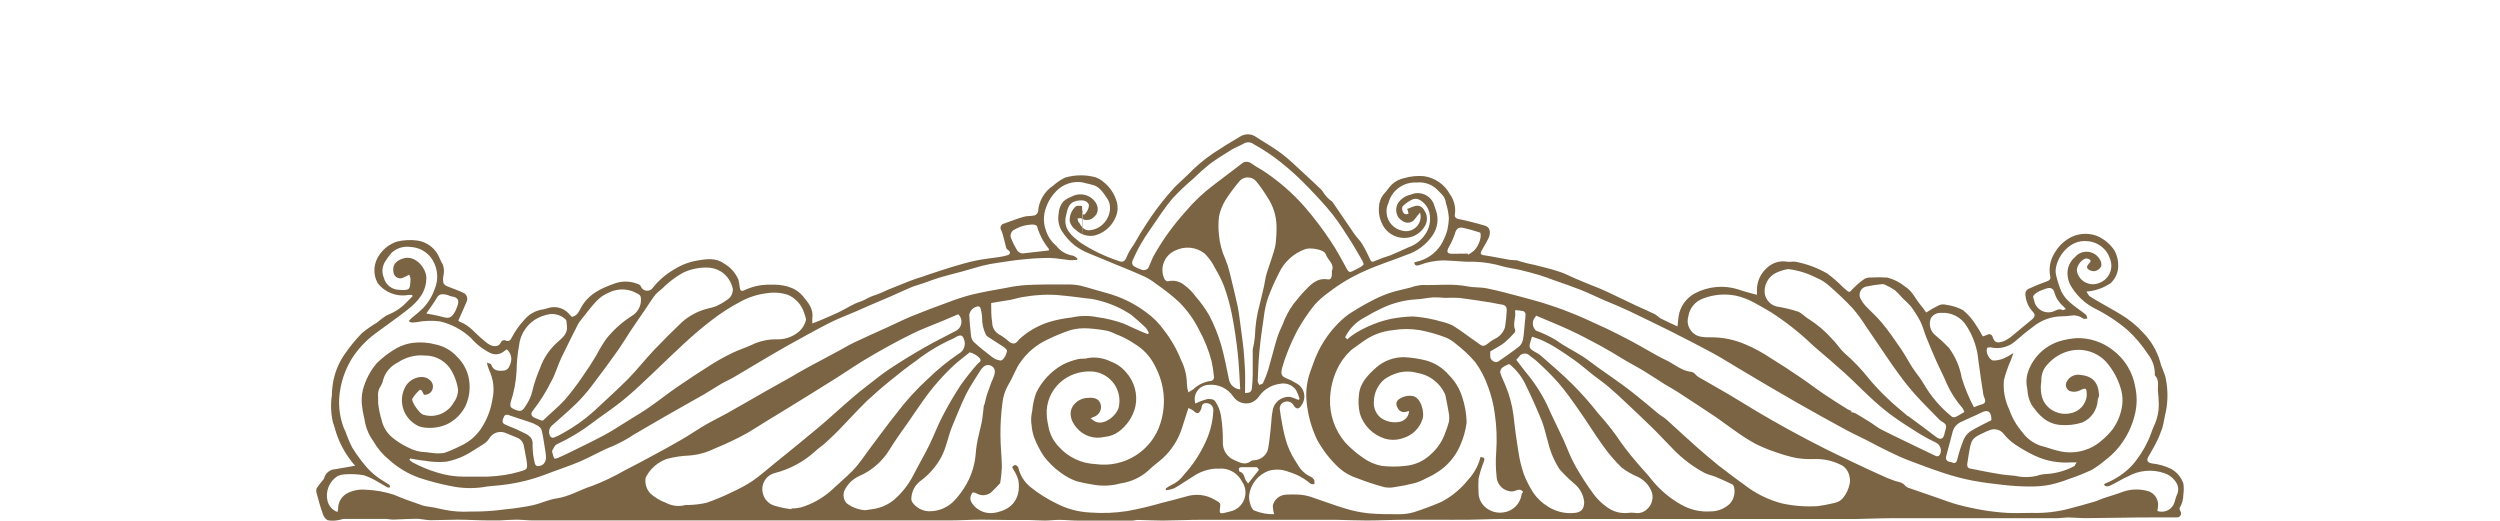 <?xml version="1.0" encoding="UTF-8"?> <svg xmlns="http://www.w3.org/2000/svg" viewBox="1864.125 2471.7 271.75 56.6" width="271.75" height="56.6"><path fill="rgb(123, 100, 68)" stroke="none" fill-opacity="1" stroke-width="1" stroke-opacity="1" color="rgb(51, 51, 51)" fill-rule="evenodd" font-size-adjust="none" class="cls-1" id="tSvga53cfed747" title="Path 1" d="M 1952.428 2506.855 C 1952.712 2506.743 1952.928 2506.676 1953.13 2506.587 C 1953.817 2506.29 1954.512 2506.008 1955.192 2505.688 C 1955.871 2505.368 1956.432 2505.012 1957.059 2504.707 C 1957.425 2504.529 1957.806 2504.462 1958.18 2504.254 C 1958.54 2504.04 1958.927 2503.873 1959.33 2503.756 C 1959.774 2503.595 1960.208 2503.409 1960.63 2503.199 C 1961.429 2502.872 1962.236 2502.545 1963.043 2502.233 C 1963.484 2502.055 1963.947 2501.928 1964.395 2501.772 C 1964.557 2501.715 1964.719 2501.658 1964.88 2501.601 C 1965.814 2501.297 1966.748 2500.977 1967.689 2500.695 C 1968.631 2500.412 1969.378 2500.197 1970.229 2500.019 C 1971.081 2499.84 1971.94 2499.766 1972.791 2499.632 C 1973.108 2499.584 1973.42 2499.512 1973.725 2499.417 C 1973.83 2499.365 1973.903 2499.265 1973.919 2499.149 C 1973.919 2499.09 1973.822 2498.993 1973.763 2498.926 C 1973.703 2498.86 1973.531 2498.77 1973.509 2498.674 C 1973.367 2498.169 1973.262 2497.656 1973.128 2497.188 C 1973.072 2496.988 1972.997 2496.794 1972.903 2496.608 C 1972.818 2496.344 1972.981 2496.063 1973.255 2496.006 C 1974.002 2495.754 1974.674 2495.464 1975.406 2495.263 C 1975.779 2495.152 1976.198 2495.211 1976.579 2495.115 C 1976.775 2495.048 1976.922 2494.885 1976.967 2494.684 C 1977.044 2493.543 1977.652 2492.504 1978.611 2491.875 C 1978.996 2491.526 1979.428 2491.234 1979.896 2491.006 C 1980.475 2490.835 1981.077 2490.752 1981.681 2490.76 C 1982.186 2490.763 1982.688 2490.83 1983.175 2490.961 C 1983.49 2491.064 1983.782 2491.228 1984.034 2491.444 C 1984.763 2492.006 1985.287 2492.788 1985.528 2493.673 C 1985.686 2494.283 1985.608 2494.93 1985.311 2495.486 C 1984.878 2496.397 1984.055 2497.066 1983.07 2497.307 C 1982.353 2497.431 1981.619 2497.211 1981.091 2496.712 C 1980.744 2496.483 1980.496 2496.133 1980.396 2495.731 C 1980.367 2495.111 1980.626 2494.511 1981.098 2494.104 C 1981.312 2494.055 1981.534 2494.055 1981.748 2494.104 C 1981.748 2501.17 1981.8 2494.305 1981.808 2494.409 C 1981.808 2494.632 1981.584 2494.907 1981.965 2495.04 C 1982.286 2494.832 1982.592 2494.119 1982.458 2493.874 C 1982.226 2493.465 1981.711 2493.413 1981.136 2493.539 C 1980.247 2493.74 1980.179 2494.431 1980.008 2495.107 C 1979.642 2496.593 1980.62 2497.336 1981.584 2498.079 C 1982.828 2498.892 1984.171 2499.544 1985.58 2500.019 C 1986.23 2500.286 1986.417 2500.123 1986.664 2499.461 C 1986.859 2499.051 1987.094 2498.66 1987.366 2498.295 C 1987.709 2497.723 1988.023 2497.128 1988.397 2496.578 C 1989.408 2494.931 1990.579 2493.385 1991.893 2491.964 C 1992.52 2491.347 1993.192 2490.783 1993.79 2490.144 C 1994.699 2489.277 1995.701 2488.512 1996.778 2487.863 C 1997.48 2487.387 1998.227 2486.986 1998.945 2486.533 C 1999.505 2486.185 2000.225 2486.23 2000.737 2486.644 C 2001.649 2487.216 2002.583 2487.759 2003.442 2488.405 C 2004.301 2489.052 2005.033 2489.795 2005.817 2490.508 C 2006.4 2491.035 2006.968 2491.578 2007.535 2492.113 C 2007.684 2492.225 2007.811 2492.363 2007.909 2492.521 C 2008.155 2492.937 2008.486 2493.296 2008.88 2493.577 C 2008.88 2493.577 2008.955 2493.629 2008.977 2493.666 C 2009.784 2494.84 2010.576 2496.021 2011.382 2497.188 C 2011.636 2497.544 2011.965 2497.849 2012.197 2498.228 C 2012.51 2498.741 2012.772 2499.298 2013.033 2499.84 C 2013.16 2500.123 2013.242 2500.249 2013.609 2500.056 C 2014.153 2499.824 2014.709 2499.621 2015.274 2499.447 C 2015.939 2499.179 2016.597 2498.86 2017.254 2498.57 C 2017.929 2498.338 2018.516 2497.905 2018.935 2497.329 C 2019.504 2496.609 2019.708 2495.669 2019.488 2494.78 C 2019.331 2494.175 2018.92 2493.666 2018.36 2493.383 C 2018.133 2493.287 2017.877 2493.287 2017.65 2493.383 C 2017.279 2493.56 2016.939 2493.793 2016.641 2494.074 C 2016.425 2494.275 2016.567 2494.817 2016.828 2494.959 C 2016.933 2495.018 2017.09 2494.959 2017.224 2494.959 C 2017.224 2494.817 2017.179 2494.676 2017.149 2494.535 C 2017.12 2494.498 2017.09 2494.461 2017.06 2494.424 C 2017.359 2494.312 2017.657 2494.171 2017.964 2494.089 C 2018.546 2493.941 2018.853 2494.357 2019.062 2494.758 C 2019.291 2495.204 2019.291 2495.731 2019.062 2496.177 C 2018.745 2496.793 2018.189 2497.255 2017.523 2497.455 C 2016.262 2497.824 2014.919 2497.221 2014.363 2496.036 C 2014.07 2495.445 2013.953 2494.782 2014.027 2494.126 C 2014.051 2493.615 2014.251 2493.126 2014.595 2492.744 C 2014.886 2492.432 2015.11 2492.046 2015.416 2491.756 C 2015.781 2491.413 2016.233 2491.177 2016.724 2491.073 C 2017.432 2490.861 2018.175 2490.785 2018.912 2490.85 C 2020.108 2491.025 2021.15 2491.749 2021.729 2492.804 C 2022.187 2493.435 2022.382 2494.217 2022.274 2494.988 C 2022.214 2495.3 2022.379 2495.456 2022.73 2495.523 C 2023.432 2495.65 2024.119 2495.85 2024.814 2496.021 C 2025.023 2496.073 2025.225 2496.147 2025.434 2496.199 C 2026.181 2496.363 2026.181 2497.069 2025.912 2497.626 C 2025.643 2498.183 2025.396 2498.518 2025.165 2498.964 C 2025.001 2499.261 2025.053 2499.387 2025.434 2499.447 C 2026.345 2499.573 2027.242 2499.781 2028.145 2499.929 C 2028.437 2499.982 2028.743 2499.967 2029.042 2499.996 C 2029.119 2500.02 2029.194 2500.049 2029.266 2500.086 C 2029.557 2500.165 2029.849 2500.244 2030.14 2500.323 C 2030.421 2500.385 2030.703 2500.447 2030.984 2500.509 C 2031.888 2500.747 2032.799 2500.947 2033.681 2501.252 C 2034.249 2501.43 2034.772 2501.728 2035.324 2501.958 C 2036.191 2502.322 2037.072 2502.701 2037.939 2503.028 C 2038.462 2503.243 2038.977 2503.489 2039.485 2503.734 C 2040.332 2504.138 2041.178 2504.541 2042.025 2504.945 C 2042.682 2505.25 2043.355 2505.532 2044.005 2505.851 C 2044.236 2505.97 2044.416 2506.201 2044.647 2506.32 C 2045.245 2506.624 2045.857 2506.892 2046.47 2507.181 C 2046.507 2506.83 2046.545 2506.478 2046.582 2506.126 C 2046.737 2505.035 2047.41 2504.084 2048.39 2503.57 C 2049.829 2502.821 2051.508 2502.671 2053.059 2503.154 C 2053.708 2503.392 2054.381 2503.548 2055.105 2503.749 C 2055.105 2503.57 2055.105 2503.429 2055.105 2503.281 C 2055.085 2502.331 2055.49 2501.422 2056.211 2500.799 C 2056.811 2500.239 2057.644 2499.999 2058.452 2500.152 C 2058.728 2500.197 2059.035 2500.093 2059.311 2500.152 C 2060.52 2500.385 2061.682 2500.817 2062.747 2501.43 C 2063.356 2501.881 2063.928 2502.378 2064.458 2502.916 C 2064.543 2502.991 2064.627 2503.065 2064.712 2503.139 C 2065.168 2503.548 2065.138 2503.518 2065.571 2503.05 C 2065.949 2502.662 2066.365 2502.311 2066.811 2502.003 C 2067.005 2501.904 2067.221 2501.858 2067.439 2501.869 C 2068.048 2501.832 2068.659 2501.832 2069.269 2501.869 C 2069.982 2502.051 2070.645 2502.388 2071.211 2502.857 C 2072.003 2503.34 2072.324 2504.172 2072.877 2504.834 C 2073.116 2505.116 2073.325 2505.428 2073.504 2505.666 C 2073.954 2505.374 2074.421 2505.108 2074.901 2504.871 C 2075.154 2504.773 2075.432 2504.76 2075.693 2504.834 C 2076.322 2504.918 2076.932 2505.111 2077.494 2505.406 C 2078.014 2505.827 2078.463 2506.329 2078.823 2506.892 C 2079.123 2507.336 2079.4 2507.794 2079.652 2508.266 C 2079.823 2508.215 2079.99 2508.153 2080.153 2508.081 C 2080.383 2507.94 2080.683 2508.076 2080.728 2508.341 C 2080.945 2508.994 2081.266 2509.009 2081.894 2508.801 C 2082.28 2508.637 2082.637 2508.408 2082.947 2508.125 C 2083.619 2507.59 2084.254 2507.018 2084.926 2506.49 C 2085.352 2506.156 2085.412 2505.903 2085.031 2505.517 C 2084.543 2504.974 2084.277 2504.269 2084.284 2503.541 C 2084.319 2503.352 2084.44 2503.189 2084.613 2503.102 C 2085.248 2502.805 2085.905 2502.538 2086.57 2502.3 C 2086.861 2502.196 2087.055 2502.092 2086.988 2501.757 C 2086.802 2500.847 2086.988 2499.901 2087.504 2499.127 C 2087.841 2498.547 2088.312 2498.056 2088.878 2497.693 C 2089.798 2497.091 2090.947 2496.951 2091.986 2497.314 C 2092.814 2497.642 2093.517 2498.222 2093.995 2498.971 C 2094.253 2499.467 2094.384 2500.018 2094.376 2500.576 C 2094.382 2501.242 2094.128 2501.884 2093.667 2502.367 C 2093.592 2502.493 2093.413 2502.56 2093.278 2502.649 C 2092.562 2503.081 2091.753 2503.336 2090.917 2503.392 C 2091.074 2503.608 2091.149 2503.83 2091.306 2503.927 C 2092.053 2504.403 2092.882 2504.848 2093.681 2505.309 C 2093.98 2505.487 2094.294 2505.651 2094.593 2505.844 C 2095.526 2506.39 2096.37 2507.074 2097.095 2507.873 C 2097.956 2508.759 2098.586 2509.84 2098.933 2511.023 C 2099.075 2511.692 2099.486 2512.316 2099.568 2512.992 C 2099.781 2514.109 2099.781 2515.256 2099.568 2516.373 C 2099.411 2517.004 2099.336 2517.658 2099.15 2518.282 C 2098.956 2518.846 2098.721 2519.395 2098.447 2519.924 C 2098.193 2520.437 2097.88 2520.92 2097.618 2521.411 C 2097.417 2521.797 2097.618 2521.99 2098.022 2522.072 C 2098.745 2522.146 2099.451 2522.344 2100.106 2522.659 C 2100.745 2523.003 2101.229 2523.577 2101.458 2524.264 C 2101.514 2524.653 2101.514 2525.048 2101.458 2525.438 C 2101.458 2525.961 2101.316 2526.474 2101.047 2526.924 C 2101.002 2527.006 2101.092 2527.176 2101.144 2527.288 C 2101.318 2527.571 2101.118 2527.935 2100.784 2527.943 C 2100.77 2527.943 2100.755 2527.943 2100.741 2527.942 C 2099.914 2527.942 2099.087 2527.942 2098.261 2527.942 C 2095.773 2527.942 2093.286 2528.009 2090.791 2528.024 C 2090.2 2528.024 2089.618 2527.957 2089.028 2527.949 C 2088.572 2527.949 2088.116 2528.024 2087.653 2528.031 C 2086.025 2528.031 2084.396 2528.031 2082.768 2528.031 C 2080.116 2528.031 2077.464 2528.031 2074.812 2528.031 C 2073.079 2528.031 2071.338 2528.031 2069.583 2528.031 C 2068.395 2528.031 2067.2 2528.098 2066.012 2528.113 C 2064.212 2528.113 2062.411 2528.113 2060.603 2528.113 C 2049.535 2528.113 2038.467 2528.113 2027.398 2528.113 C 2026.203 2528.113 2025.008 2528.18 2023.813 2528.194 C 2022.618 2528.209 2021.251 2528.194 2019.973 2528.194 C 2018.977 2528.194 2017.981 2528.194 2016.985 2528.194 C 2015.558 2528.194 2014.131 2528.276 2012.705 2528.276 C 2011.577 2528.276 2010.464 2528.224 2009.321 2528.202 C 2004.455 2528.202 1999.589 2528.202 1994.724 2528.202 C 1993.327 2528.202 1991.923 2528.276 1990.511 2528.284 C 1989.622 2528.284 1988.725 2528.232 1987.836 2528.217 C 1987.605 2528.217 1987.373 2528.291 1987.142 2528.291 C 1985.239 2528.291 1983.337 2528.291 1981.434 2528.291 C 1980.687 2528.291 1980.008 2528.217 1979.29 2528.209 C 1978.753 2528.209 1978.215 2528.284 1977.684 2528.284 C 1977.154 2528.284 1976.526 2528.232 1975.951 2528.224 C 1975.204 2528.224 1974.457 2528.224 1973.763 2528.224 C 1972.769 2528.224 1971.775 2528.18 1970.774 2528.187 C 1969.639 2528.187 1968.533 2528.269 1967.383 2528.269 C 1952.263 2528.269 1937.144 2528.269 1922.024 2528.269 C 1921.426 2528.269 1920.836 2528.187 1920.239 2528.187 C 1919.641 2528.187 1919.028 2528.246 1918.423 2528.269 C 1918.035 2528.269 1917.676 2528.269 1917.251 2528.269 C 1916.123 2528.269 1915.009 2528.187 1913.859 2528.187 C 1912.895 2528.187 1911.924 2528.246 1910.953 2528.246 C 1910.535 2528.246 1910.117 2528.142 1909.691 2528.105 C 1909.422 2528.087 1909.153 2528.087 1908.884 2528.105 C 1908.212 2528.105 1907.547 2528.172 1906.874 2528.18 C 1906.568 2528.18 1906.262 2528.105 1905.956 2528.105 C 1904.462 2528.105 1903.02 2528.105 1901.548 2528.105 C 1901.309 2528.105 1901.078 2528.232 1900.839 2528.246 C 1900.474 2528.318 1900.098 2528.318 1899.733 2528.246 C 1899.476 2528.088 1899.289 2527.838 1899.21 2527.548 C 1898.949 2526.805 1898.739 2526.062 1898.545 2525.319 C 1898.485 2525.143 1898.485 2524.952 1898.545 2524.776 C 1898.754 2524.47 1898.978 2524.175 1899.218 2523.892 C 1899.255 2523.833 1899.33 2523.781 1899.345 2523.721 C 1899.473 2523.145 1899.976 2522.727 1900.57 2522.703 C 1901.289 2522.577 1902.009 2522.451 1902.729 2522.324 C 1902.493 2522.063 1902.274 2521.787 1902.071 2521.5 C 1901.403 2520.573 1900.898 2519.541 1900.577 2518.446 C 1900.502 2518.156 1900.413 2517.874 1900.308 2517.584 C 1900.092 2516.636 1900.054 2515.656 1900.196 2514.694 C 1900.208 2514.107 1900.273 2513.523 1900.39 2512.947 C 1900.613 2511.939 1901.035 2510.984 1901.63 2510.139 C 1902.181 2509.347 1902.795 2508.601 1903.468 2507.91 C 1903.977 2507.488 1904.519 2507.108 1905.089 2506.773 C 1905.336 2506.587 1905.567 2506.372 1905.836 2506.193 C 1905.993 2506.065 1906.17 2505.963 1906.359 2505.889 C 1907.108 2505.591 1907.782 2505.132 1908.331 2504.544 C 1908.555 2504.336 1908.764 2504.105 1908.974 2503.89 C 1908.974 2503.853 1908.936 2503.808 1908.921 2503.764 C 1908.777 2503.752 1908.632 2503.752 1908.488 2503.764 C 1907.225 2503.984 1905.943 2503.482 1905.171 2502.463 C 1904.641 2501.49 1904.717 2500.301 1905.365 2499.402 C 1905.824 2498.727 1906.494 2498.22 1907.27 2497.96 C 1908.004 2497.785 1908.764 2497.747 1909.511 2497.849 C 1910.598 2498.015 1911.513 2498.746 1911.909 2499.766 C 1912.006 2500.004 1912.141 2500.234 1912.26 2500.464 C 1912.405 2500.873 1912.423 2501.316 1912.313 2501.735 C 1912.272 2501.966 1912.272 2502.202 1912.313 2502.434 C 1912.387 2502.6 1912.524 2502.73 1912.694 2502.798 C 1913.336 2503.073 1914.008 2503.273 1914.621 2503.593 C 1914.901 2503.805 1914.994 2504.182 1914.845 2504.499 C 1914.569 2505.168 1914.262 2505.829 1913.949 2506.535 C 1913.981 2506.591 1914.027 2506.637 1914.083 2506.669 C 1915.151 2507.033 1915.786 2507.947 1916.616 2508.616 C 1917.049 2508.965 1917.482 2509.425 1918.11 2509.307 C 1918.283 2509.271 1918.433 2509.163 1918.52 2509.009 C 1918.64 2508.727 1918.842 2508.608 1919.073 2508.712 C 1919.447 2508.876 1919.626 2508.66 1919.738 2508.422 C 1920.107 2507.705 1920.575 2507.043 1921.128 2506.453 C 1921.641 2505.837 1922.369 2505.436 1923.167 2505.331 C 1923.38 2505.289 1923.59 2505.232 1923.794 2505.16 C 1924.569 2504.947 1925.398 2505.186 1925.938 2505.777 C 1926.058 2505.889 1926.162 2506.015 1926.282 2506.141 C 1926.82 2506.06 1927.029 2505.614 1927.223 2505.25 C 1928.038 2503.674 1929.464 2503.021 1931.048 2502.478 C 1931.897 2502.205 1932.818 2502.263 1933.625 2502.642 C 1933.702 2502.69 1933.761 2502.763 1933.79 2502.85 C 1934.015 2503.376 1934.729 2503.462 1935.074 2503.004 C 1935.085 2502.99 1935.095 2502.976 1935.104 2502.961 C 1935.743 2502.16 1936.529 2501.487 1937.42 2500.977 C 1938.173 2500.5 1939.013 2500.177 1939.893 2500.026 C 1940.864 2499.848 1941.947 2499.692 1942.814 2500.338 C 1943.526 2500.738 1944.084 2501.363 1944.397 2502.114 C 1944.461 2502.381 1944.506 2502.651 1944.532 2502.924 C 1944.591 2503.295 1944.681 2503.429 1945.114 2503.214 C 1945.948 2502.831 1946.856 2502.636 1947.774 2502.642 C 1949.133 2502.604 1950.523 2502.805 1951.449 2503.949 C 1951.979 2504.603 1952.57 2505.294 1952.428 2506.26C 1952.417 2506.458 1952.417 2506.657 1952.428 2506.855Z M 2092.822 2524.353 C 2092.87 2524.315 2092.92 2524.28 2092.972 2524.249 C 2094.111 2523.802 2095.132 2523.103 2095.96 2522.206 C 2096.628 2521.417 2097.185 2520.542 2097.618 2519.605 C 2097.872 2519.092 2098.022 2518.528 2098.261 2518 C 2098.622 2517.247 2098.801 2516.42 2098.784 2515.585 C 2098.784 2515.132 2098.731 2514.679 2098.694 2514.218 C 2098.649 2513.638 2098.873 2512.999 2098.358 2512.502 C 2098.342 2512.461 2098.342 2512.416 2098.358 2512.375 C 2098.362 2511.589 2098.099 2510.824 2097.611 2510.206 C 2096.993 2509.256 2096.26 2508.385 2095.429 2507.612 C 2094.31 2506.653 2093.073 2505.839 2091.747 2505.19 C 2090.653 2504.608 2089.753 2503.722 2089.155 2502.642 C 2089 2502.33 2088.903 2501.992 2088.871 2501.646 C 2088.789 2500.899 2089.082 2500.16 2089.655 2499.669 C 2090.373 2498.79 2091.75 2498.882 2092.344 2499.848 C 2092.52 2500.079 2092.585 2500.375 2092.524 2500.658 C 2092.38 2500.916 2092.133 2501.102 2091.844 2501.17 C 2091.576 2501.202 2091.306 2501.124 2091.097 2500.955 C 2090.888 2500.784 2091.007 2500.539 2091.201 2500.346 C 2091.396 2500.152 2091.388 2500.034 2091.343 2499.982 C 2091.237 2499.871 2091.093 2499.805 2090.94 2499.796 C 2090.432 2499.796 2089.775 2500.65 2089.894 2501.208 C 2090.126 2502.27 2091.261 2502.872 2092.277 2502.471 C 2093.372 2502.093 2093.92 2500.874 2093.472 2499.811 C 2093.111 2498.7 2092.084 2497.937 2090.91 2497.908 C 2089.162 2497.782 2087.855 2499.395 2087.608 2500.799 C 2087.56 2501.044 2087.56 2501.296 2087.608 2501.542 C 2087.75 2502.18 2087.95 2502.805 2088.206 2503.407 C 2088.436 2503.856 2088.754 2504.255 2089.14 2504.581 C 2089.677 2505.064 2090.29 2505.443 2090.85 2505.896 C 2090.955 2505.978 2090.97 2506.178 2091.022 2506.327 C 2090.865 2506.327 2090.656 2506.401 2090.566 2506.327 C 2090.211 2506.057 2089.762 2505.939 2089.319 2506 C 2088.982 2506.049 2088.643 2506.076 2088.303 2506.082 C 2087.138 2506.081 2086.01 2506.486 2085.113 2507.226 C 2084.441 2507.716 2083.798 2508.259 2083.171 2508.801 C 2082.44 2509.439 2081.442 2509.683 2080.497 2509.455 C 2080.385 2509.455 2080.205 2509.455 2080.153 2509.507 C 2079.884 2509.879 2080.362 2510.897 2080.833 2510.889 C 2081.194 2510.884 2081.55 2510.813 2081.886 2510.681 C 2082.27 2510.508 2082.64 2510.304 2082.992 2510.072 C 2082.865 2510.421 2082.79 2510.644 2082.7 2510.867 C 2082.389 2511.56 2082.139 2512.278 2081.953 2513.014 C 2081.85 2514.111 2082.049 2515.216 2082.528 2516.209 C 2082.836 2517.106 2083.312 2517.936 2083.933 2518.654 C 2084.421 2519.339 2085.11 2519.858 2085.905 2520.14 C 2086.592 2520.303 2087.25 2520.586 2087.944 2520.727 C 2088.839 2520.944 2089.775 2520.918 2090.656 2520.653 C 2091.368 2520.443 2092.024 2520.077 2092.576 2519.583 C 2093.017 2519.217 2093.418 2518.806 2093.771 2518.357 C 2094.341 2517.562 2094.701 2516.637 2094.817 2515.667 C 2094.875 2515.139 2094.834 2514.605 2094.697 2514.092 C 2094.394 2512.959 2093.831 2511.911 2093.054 2511.03 C 2092.077 2509.978 2090.614 2509.518 2089.207 2509.819 C 2088.267 2510.021 2087.415 2510.513 2086.772 2511.224 C 2086.276 2511.699 2086.003 2512.359 2086.017 2513.044 C 2086.017 2513.349 2085.927 2513.661 2085.965 2513.965 C 2085.963 2514.439 2086.07 2514.907 2086.279 2515.333 C 2086.851 2516.345 2088.02 2516.869 2089.162 2516.625 C 2090.122 2516.461 2090.855 2515.68 2090.955 2514.716 C 2090.955 2513.809 2090.895 2513.802 2090.073 2514.196 C 2089.753 2514.315 2089.4 2514.315 2089.08 2514.196 C 2088.757 2514.023 2088.608 2513.641 2088.729 2513.297 C 2088.954 2512.742 2089.511 2512.395 2090.111 2512.435 C 2091.552 2512.546 2092.217 2513.178 2092.292 2514.708 C 2092.292 2514.857 2092.135 2515.013 2092.15 2515.154 C 2092.114 2516.236 2091.454 2517.2 2090.454 2517.629 C 2089.702 2517.866 2088.911 2517.957 2088.124 2517.896 C 2086.562 2517.777 2085.718 2516.796 2084.934 2515.667 C 2084.666 2515.151 2084.518 2514.583 2084.501 2514.003 C 2084.33 2513.306 2084.382 2512.573 2084.65 2511.907 C 2085.244 2510.399 2086.499 2509.244 2088.056 2508.772 C 2088.658 2508.6 2089.277 2508.493 2089.902 2508.452 C 2091.282 2508.429 2092.63 2508.872 2093.726 2509.708 C 2095.067 2510.688 2095.965 2512.153 2096.229 2513.787 C 2096.427 2514.703 2096.427 2515.65 2096.229 2516.566 C 2096.01 2517.58 2095.616 2518.548 2095.063 2519.427 C 2094.534 2520.286 2093.85 2521.042 2093.046 2521.656 C 2092.576 2522.056 2092.077 2522.421 2091.552 2522.748 C 2090.728 2523.139 2089.88 2523.479 2089.013 2523.766 C 2088.338 2524.031 2087.644 2524.242 2086.936 2524.398 C 2086.21 2524.534 2085.471 2524.596 2084.732 2524.583 C 2083.786 2524.578 2082.841 2524.521 2081.901 2524.412 C 2080.766 2524.294 2079.66 2524.152 2078.51 2523.937 C 2077.483 2523.735 2076.47 2523.469 2075.477 2523.142 C 2074.095 2522.689 2072.735 2522.176 2071.375 2521.656 C 2070.576 2521.336 2069.799 2520.957 2069.022 2520.578 C 2068.387 2520.274 2067.775 2519.924 2067.14 2519.605 C 2066.296 2519.174 2065.422 2518.78 2064.585 2518.32 C 2062.897 2517.398 2061.209 2516.469 2059.535 2515.511 C 2057.414 2514.3 2055.307 2513.059 2053.201 2511.796 C 2052.222 2511.216 2051.266 2510.607 2050.272 2510.064 C 2048.778 2509.262 2047.284 2508.489 2045.79 2507.739 C 2044.296 2506.988 2042.75 2506.253 2041.218 2505.51 C 2040.397 2505.123 2039.545 2504.767 2038.716 2504.425 C 2037.887 2504.083 2036.871 2503.57 2035.929 2503.199 C 2034.988 2502.827 2034.092 2502.53 2033.165 2502.203 C 2032.575 2501.988 2032 2501.765 2031.403 2501.586 C 2030.805 2501.408 2030.058 2501.208 2029.386 2501.051 C 2028.713 2500.895 2028.116 2500.829 2027.503 2500.665 C 2026.48 2500.355 2025.42 2500.182 2024.351 2500.152 C 2024.072 2500.152 2023.795 2500.152 2023.521 2500.152 C 2022.692 2500.1 2021.856 2500.026 2021.019 2500.004 C 2020.137 2500.02 2019.265 2500.189 2018.442 2500.502 C 2018.225 2500.569 2017.889 2500.673 2017.859 2500.219 C 2017.906 2500.204 2017.954 2500.19 2018.001 2500.175 C 2019.142 2499.954 2020.141 2499.277 2020.765 2498.302 C 2021.039 2497.833 2021.259 2497.334 2021.422 2496.816 C 2021.532 2496.353 2021.597 2495.88 2021.617 2495.404 C 2021.575 2494.849 2021.467 2494.3 2021.295 2493.77 C 2021.221 2493.027 2020.72 2492.722 2020.317 2492.284 C 2019.736 2491.723 2018.933 2491.45 2018.128 2491.541 C 2016.7 2491.453 2015.409 2492.384 2015.05 2493.762 C 2014.88 2494.1 2014.81 2494.479 2014.849 2494.855 C 2014.917 2495.8 2015.61 2496.584 2016.544 2496.772 C 2017.727 2497.089 2018.811 2496.013 2018.496 2494.836 C 2018.493 2494.825 2018.49 2494.814 2018.487 2494.803 C 2018.372 2494.939 2018.257 2495.075 2018.143 2495.211 C 2018.029 2495.393 2017.894 2495.56 2017.74 2495.709 C 2017.261 2496.051 2016.679 2495.962 2016.148 2495.352 C 2015.822 2494.874 2015.805 2494.251 2016.104 2493.755 C 2016.426 2493.291 2016.915 2492.969 2017.471 2492.856 C 2018.434 2492.424 2019.565 2492.872 2019.966 2493.844 C 2020.07 2494.097 2020.123 2494.364 2020.22 2494.587 C 2020.529 2495.485 2020.396 2496.476 2019.861 2497.262 C 2019.179 2498.276 2018.174 2499.033 2017.007 2499.409 C 2015.513 2500.004 2013.93 2500.487 2012.443 2501.17 C 2011.038 2501.788 2009.716 2502.577 2008.506 2503.518 C 2007.945 2503.914 2007.431 2504.373 2006.975 2504.886 C 2006.303 2505.737 2005.699 2506.639 2005.167 2507.583 C 2004.735 2508.398 2004.353 2509.24 2004.024 2510.102 C 2003.83 2510.587 2003.663 2511.084 2003.524 2511.588 C 2003.307 2512.331 2003.419 2512.591 2003.89 2512.791 C 2004.265 2512.935 2004.625 2513.114 2004.966 2513.326 C 2005.909 2513.767 2006.203 2514.961 2005.571 2515.786 C 2005.324 2516.194 2005.018 2516.202 2004.756 2515.786 C 2004.594 2515.45 2004.217 2515.273 2003.852 2515.362 C 2003.435 2515.433 2003.161 2515.834 2003.247 2516.246 C 2003.322 2516.796 2003.404 2517.339 2003.516 2517.881 C 2003.642 2518.62 2003.824 2519.348 2004.062 2520.058 C 2004.334 2520.792 2004.698 2521.488 2005.145 2522.131 C 2005.47 2522.755 2005.996 2523.252 2006.639 2523.543 C 2006.795 2523.62 2006.919 2523.749 2006.99 2523.907 C 2007.017 2524.05 2007.017 2524.196 2006.99 2524.338 C 2006.848 2524.338 2006.654 2524.338 2006.564 2524.264 C 2005.885 2523.685 2005.091 2523.255 2004.233 2523.001 C 2003.546 2522.718 2002.784 2522.671 2002.067 2522.867 C 2000.897 2523.273 2000.061 2524.304 1999.908 2525.527 C 1999.841 2526.017 2000.102 2527.065 2000.483 2527.199 C 2001.162 2527.478 2001.893 2527.613 2002.627 2527.593 C 2002.53 2527.275 2002.482 2526.944 2002.485 2526.612 C 2002.664 2525.959 2003.247 2525.496 2003.927 2525.468 C 2004.425 2525.438 2004.924 2525.438 2005.421 2525.468 C 2005.801 2525.498 2006.177 2525.571 2006.542 2525.683 C 2007.812 2526.107 2009.067 2526.589 2010.352 2526.976 C 2011.174 2527.23 2012.02 2527.404 2012.876 2527.496 C 2014.004 2527.6 2015.117 2527.6 2016.268 2527.593 C 2016.797 2527.597 2017.323 2527.522 2017.829 2527.37 C 2018.845 2527.043 2019.846 2526.671 2020.817 2526.248 C 2021.948 2525.652 2022.94 2524.827 2023.731 2523.825 C 2024.374 2523.132 2024.831 2522.289 2025.06 2521.373 C 2025.501 2521.418 2025.546 2521.537 2025.404 2521.916 C 2025.17 2522.505 2024.983 2523.111 2024.844 2523.729 C 2024.813 2524.224 2024.813 2524.72 2024.844 2525.215 C 2024.834 2525.888 2025.151 2526.524 2025.695 2526.924 C 2026.218 2527.328 2026.886 2527.5 2027.54 2527.399 C 2028.571 2527.273 2029.385 2526.469 2029.52 2525.445 C 2029.52 2525.356 2029.625 2525.267 2029.677 2525.178 C 2029.483 2524.873 2029.221 2524.895 2028.93 2525.007 C 2028.796 2525.062 2028.655 2525.1 2028.512 2525.118 C 2027.609 2525.132 2026.856 2524.433 2026.808 2523.536 C 2026.707 2522.628 2026.692 2521.712 2026.764 2520.801 C 2026.86 2519.42 2026.808 2518.033 2026.607 2516.663 C 2026.475 2515.646 2026.224 2514.649 2025.86 2513.69 C 2025.534 2512.757 2025.073 2511.876 2024.493 2511.075 C 2023.859 2510.338 2023.15 2509.668 2022.379 2509.076 C 2022.041 2508.778 2021.654 2508.539 2021.236 2508.37 C 2020.344 2508.031 2019.424 2507.77 2018.487 2507.59 C 2017.51 2507.423 2016.512 2507.423 2015.536 2507.59 C 2014.364 2507.7 2013.243 2508.124 2012.294 2508.816 C 2011.853 2509.158 2011.367 2509.448 2010.942 2509.804 C 2010.313 2510.392 2009.805 2511.096 2009.448 2511.877 C 2008.995 2512.869 2008.741 2513.939 2008.701 2515.028 C 2008.63 2516.771 2009.222 2518.477 2010.359 2519.806 C 2010.956 2520.447 2011.625 2521.018 2012.354 2521.507 C 2012.937 2521.918 2013.602 2522.202 2014.303 2522.339 C 2015.167 2522.443 2016.039 2522.443 2016.903 2522.339 C 2017.918 2522.246 2018.873 2521.817 2019.615 2521.121 C 2020.34 2520.494 2020.888 2519.69 2021.206 2518.788 C 2021.364 2518.391 2021.501 2517.987 2021.617 2517.577 C 2021.673 2517.269 2021.673 2516.955 2021.617 2516.648 C 2021.527 2516.038 2021.392 2515.437 2021.273 2514.835 C 2021.258 2514.705 2021.221 2514.579 2021.161 2514.463 C 2020.595 2513.276 2019.477 2512.442 2018.173 2512.234 C 2017.482 2512.04 2016.75 2512.04 2016.059 2512.234 C 2015.542 2512.382 2015.055 2512.616 2014.617 2512.925 C 2013.889 2513.534 2013.468 2514.431 2013.467 2515.377 C 2013.415 2516.043 2013.694 2516.693 2014.214 2517.116 C 2014.806 2517.536 2015.547 2517.694 2016.26 2517.554 C 2016.838 2517.451 2017.266 2516.963 2017.291 2516.38 C 2017.182 2516.407 2017.072 2516.435 2016.963 2516.462 C 2016.656 2516.558 2016.321 2516.447 2016.133 2516.187 C 2015.947 2515.875 2015.767 2515.555 2016.081 2515.184 C 2016.514 2514.826 2017.077 2514.665 2017.635 2514.738 C 2018.599 2514.857 2019.039 2516.611 2018.718 2517.346 C 2018.393 2518.287 2017.635 2519.017 2016.679 2519.308 C 2016.034 2519.546 2015.33 2519.572 2014.669 2519.382 C 2013.362 2518.98 2012.34 2517.958 2011.943 2516.655 C 2011.788 2515.985 2011.755 2515.293 2011.846 2514.612 C 2011.943 2513.312 2012.854 2512.427 2013.728 2511.64 C 2014.555 2510.92 2015.617 2510.524 2016.716 2510.525 C 2017.52 2510.56 2018.319 2510.677 2019.099 2510.874 C 2020.089 2511.137 2020.974 2511.698 2021.631 2512.479 C 2022.273 2513.119 2022.755 2513.901 2023.036 2514.76 C 2023.353 2515.682 2023.527 2516.647 2023.551 2517.621 C 2023.435 2518.518 2023.183 2519.392 2022.804 2520.214 C 2022.307 2521.329 2021.502 2522.28 2020.481 2522.956 C 2020.053 2523.247 2019.598 2523.495 2019.122 2523.699 C 2018.75 2523.91 2018.357 2524.079 2017.949 2524.204 C 2017.21 2524.393 2016.462 2524.541 2015.708 2524.65 C 2015.338 2524.725 2014.957 2524.725 2014.587 2524.65 C 2013.607 2524.386 2012.642 2524.068 2011.696 2523.699 C 2010.953 2523.471 2010.267 2523.085 2009.687 2522.57 C 2008.717 2521.673 2007.902 2520.624 2007.274 2519.464 C 2006.641 2518.121 2006.257 2516.677 2006.138 2515.199 C 2006.053 2514.124 2006.203 2513.044 2006.579 2512.033 C 2006.818 2511.432 2006.997 2510.8 2007.274 2510.22 C 2007.773 2509.101 2008.452 2508.07 2009.283 2507.167 C 2009.698 2506.706 2010.156 2506.286 2010.65 2505.911 C 2011.431 2505.39 2012.239 2504.911 2013.071 2504.477 C 2013.709 2504.129 2014.373 2503.83 2015.058 2503.585 C 2015.805 2503.325 2016.656 2503.162 2017.456 2502.954 C 2017.854 2502.814 2018.268 2502.721 2018.688 2502.679 C 2020.332 2502.731 2021.983 2502.5 2023.626 2502.827 C 2024.313 2502.969 2025.053 2502.902 2025.74 2503.043 C 2026.928 2503.281 2028.101 2503.6 2029.273 2503.912 C 2030.446 2504.224 2031.515 2504.507 2032.575 2504.863 C 2033.539 2505.175 2034.495 2505.532 2035.429 2505.918 C 2036.594 2506.409 2037.737 2506.951 2038.888 2507.479 C 2039.635 2507.843 2040.382 2508.222 2041.129 2508.608 C 2041.876 2508.994 2042.555 2509.403 2043.273 2509.797 C 2043.99 2510.191 2044.543 2510.54 2045.192 2510.83 C 2046.134 2511.268 2046.926 2512.041 2048.031 2512.13 C 2048.144 2512.156 2048.245 2512.216 2048.322 2512.301 C 2048.438 2512.427 2048.562 2512.544 2048.696 2512.65 C 2049.764 2513.274 2050.847 2513.869 2051.908 2514.493 C 2052.969 2515.117 2054.037 2515.793 2055.113 2516.432 C 2056.189 2517.071 2057.354 2517.733 2058.467 2518.349 C 2059.804 2519.092 2061.164 2519.791 2062.523 2520.482 C 2063.539 2520.994 2064.57 2521.47 2065.601 2521.968 C 2066.632 2522.466 2067.469 2522.845 2068.402 2523.268 C 2068.947 2523.536 2069.508 2523.77 2070.083 2523.967 C 2070.494 2524.1 2070.935 2524.108 2071.226 2524.509 C 2071.364 2524.639 2071.534 2524.732 2071.719 2524.776 C 2072.683 2525.118 2073.646 2525.445 2074.603 2525.772 C 2075.387 2526.04 2076.156 2526.344 2076.956 2526.56 C 2077.867 2526.805 2078.801 2527.006 2079.735 2527.162 C 2080.588 2527.303 2081.448 2527.399 2082.312 2527.451 C 2083.208 2527.496 2084.112 2527.451 2085.009 2527.451 C 2086.361 2527.495 2087.712 2527.342 2089.02 2526.998 C 2089.991 2526.753 2090.947 2526.471 2091.904 2526.196 C 2092.18 2526.114 2092.434 2525.965 2092.71 2525.876 C 2093.457 2525.631 2094.204 2525.416 2094.951 2525.133 C 2095.866 2524.832 2096.853 2524.832 2097.768 2525.133 C 2098.316 2525.377 2098.682 2525.904 2098.716 2526.5 C 2098.716 2526.746 2098.664 2526.991 2098.634 2527.243 C 2099.315 2527.479 2100.066 2527.181 2100.397 2526.545 C 2100.547 2526.225 2100.591 2525.846 2100.741 2525.527 C 2100.975 2525.073 2100.941 2524.529 2100.651 2524.108 C 2100.347 2523.648 2099.898 2523.303 2099.374 2523.127 C 2098.076 2522.683 2096.65 2522.81 2095.452 2523.476 C 2094.787 2523.766 2094.167 2524.175 2093.51 2524.479C 2093.315 2524.546 2093.009 2524.695 2092.822 2524.353Z M 1908.608 2501.557 C 1908.365 2501.69 1908.116 2501.812 1907.861 2501.921 C 1907.451 2502.049 1907.017 2501.808 1906.912 2501.393 C 1906.718 2500.531 1907.121 2500.048 1907.965 2499.788 C 1909.28 2499.38 1910.468 2500.866 1910.468 2501.899 C 1910.468 2503.429 1909.586 2504.44 1908.495 2505.309 C 1907.405 2506.178 1906.06 2507.1 1904.843 2508.014 C 1903.893 2508.731 1903.074 2509.606 1902.422 2510.599 C 1901.774 2511.63 1901.332 2512.775 1901.122 2513.973 C 1900.85 2515.405 1900.982 2516.883 1901.503 2518.245 C 1901.548 2518.364 1901.623 2518.476 1901.675 2518.594 C 1901.881 2519.203 1902.131 2519.797 1902.422 2520.37 C 1902.869 2521.087 1903.369 2521.77 1903.916 2522.414 C 1904.267 2522.821 1904.66 2523.189 1905.089 2523.513 C 1905.507 2523.84 1905.993 2524.093 1906.434 2524.39 C 1906.493 2524.39 1906.501 2524.554 1906.546 2524.672 C 1906.404 2524.672 1906.299 2524.71 1906.232 2524.672 C 1905.896 2524.487 1905.582 2524.279 1905.238 2524.1 C 1904.747 2523.792 1904.22 2523.543 1903.67 2523.357 C 1903.026 2523.248 1902.372 2523.213 1901.72 2523.253 C 1901.403 2523.259 1901.09 2523.33 1900.801 2523.461 C 1899.91 2524.04 1899.48 2525.113 1899.725 2526.144 C 1899.86 2526.7 1900.263 2527.154 1900.801 2527.355 C 1900.839 2527.252 1900.864 2527.144 1900.876 2527.035 C 1900.855 2526.313 1901.249 2525.641 1901.892 2525.304 C 1902.508 2524.996 1903.2 2524.868 1903.886 2524.933 C 1904.917 2524.972 1905.938 2525.152 1906.919 2525.468 C 1907.838 2525.861 1908.787 2526.211 1909.728 2526.523 C 1909.91 2526.606 1910.1 2526.668 1910.296 2526.708 C 1910.99 2526.798 1911.678 2526.927 1912.358 2527.095 C 1913.327 2527.297 1914.32 2527.367 1915.308 2527.303 C 1916.558 2527.321 1917.807 2527.242 1919.043 2527.065 C 1920.047 2526.972 1921.045 2526.824 1922.031 2526.619 C 1922.92 2526.426 1923.757 2525.995 1924.646 2525.876 C 1926.021 2525.668 1927.178 2524.933 1928.471 2524.524 C 1929.702 2524.055 1930.894 2523.488 1932.034 2522.83 C 1932.953 2522.369 1933.857 2521.879 1934.761 2521.396 C 1935.866 2520.794 1937.002 2520.192 1938.07 2519.568 C 1938.884 2519.107 1939.654 2518.58 1940.468 2518.082 C 1941.282 2517.584 1942.298 2517.101 1943.202 2516.596 C 1944.606 2515.808 1945.996 2514.998 1947.393 2514.203 C 1948.282 2513.705 1949.171 2513.207 1950.06 2512.71 C 1950.396 2512.516 1950.732 2512.308 1951.076 2512.115 C 1951.823 2511.692 1952.57 2511.283 1953.369 2510.867 C 1954.021 2510.518 1954.674 2510.168 1955.326 2509.819 C 1955.886 2509.515 1956.432 2509.188 1957.007 2508.913 C 1958.225 2508.333 1959.465 2507.783 1960.697 2507.226 C 1961.549 2506.832 1962.4 2506.409 1963.274 2506.052 C 1964.559 2505.532 1965.859 2505.042 1967.166 2504.566 C 1967.976 2504.253 1968.801 2503.982 1969.639 2503.756 C 1970.887 2503.451 1972.149 2503.229 1973.374 2503.013 C 1973.973 2502.883 1974.579 2502.786 1975.189 2502.723 C 1976.093 2502.649 1977.005 2502.634 1977.908 2502.619 C 1978.656 2502.619 1979.32 2502.619 1980.023 2502.619 C 1980.523 2502.607 1981.024 2502.647 1981.517 2502.738 C 1982.54 2502.991 1983.541 2503.325 1984.557 2503.593 C 1986.04 2504.009 1987.433 2504.694 1988.666 2505.614 C 1989.437 2506.157 1990.109 2506.828 1990.653 2507.598 C 1991.417 2508.578 1992.038 2509.661 1992.498 2510.815 C 1992.915 2511.635 1993.135 2512.541 1993.14 2513.46 C 1993.154 2513.763 1993.209 2514.063 1993.305 2514.352 C 1993.484 2514.238 1993.663 2514.124 1993.842 2514.01 C 1994.342 2513.536 1994.976 2513.225 1995.658 2513.118 C 1995.936 2513.133 1996.147 2512.873 1996.076 2512.606 C 1996.025 2512.051 1995.941 2511.5 1995.822 2510.956 C 1995.513 2509.782 1995.061 2508.649 1994.477 2507.583 C 1993.924 2506.463 1993.193 2505.439 1992.311 2504.551 C 1991.556 2503.861 1990.755 2503.223 1989.913 2502.642 C 1989.5 2502.309 1989.052 2502.022 1988.576 2501.787 C 1987.455 2501.274 1986.335 2500.821 1985.162 2500.346 C 1984.266 2499.974 1983.362 2499.603 1982.48 2499.238 C 1981.92 2499.015 1981.392 2498.718 1980.911 2498.354 C 1980.366 2497.907 1979.897 2497.375 1979.522 2496.779 C 1979.191 2496.208 1979.08 2495.538 1979.208 2494.892 C 1979.221 2494.401 1979.412 2493.931 1979.746 2493.569 C 1980.003 2493.357 1980.293 2493.188 1980.605 2493.071 C 1981.307 2492.687 1982.172 2492.757 1982.801 2493.25 C 1983.548 2493.837 1983.661 2494.736 1983.093 2495.234 C 1982.74 2495.649 1982.132 2495.738 1981.673 2495.442 C 1981.561 2495.382 1981.39 2495.442 1981.248 2495.442 C 1981.267 2495.557 1981.295 2495.671 1981.33 2495.783 C 1981.33 2495.835 1981.419 2495.873 1981.442 2495.925 C 1981.89 2496.727 1982.279 2496.883 1983.13 2496.608 C 1984.505 2496.162 1985.259 2494.379 1984.46 2493.25 C 1984.034 2492.64 1983.623 2491.92 1982.764 2491.764 C 1982.428 2491.697 1982.092 2491.585 1981.756 2491.518 C 1980.72 2491.366 1979.674 2491.72 1978.947 2492.469 C 1978.455 2492.957 1978.08 2493.549 1977.849 2494.201 C 1977.517 2495.052 1977.517 2495.995 1977.849 2496.846 C 1978.061 2497.458 1978.438 2498.001 1978.939 2498.414 C 1979.364 2498.977 1979.99 2499.357 1980.687 2499.476 C 1980.874 2499.476 1981.046 2499.669 1981.225 2499.773 C 1981.225 2499.828 1981.225 2499.882 1981.225 2499.937 C 1980.965 2499.97 1980.703 2499.985 1980.441 2499.982 C 1979.694 2499.907 1978.895 2499.744 1978.125 2499.736 C 1977.164 2499.745 1976.204 2499.802 1975.249 2499.907 C 1974.36 2499.989 1973.479 2500.13 1972.597 2500.264 C 1972.032 2500.34 1971.47 2500.447 1970.916 2500.583 C 1970.169 2500.777 1969.422 2501.022 1968.616 2501.237 C 1967.809 2501.453 1967.024 2501.638 1966.24 2501.876 C 1965.65 2502.055 1965.075 2502.285 1964.492 2502.486 C 1964.059 2502.642 1963.603 2502.753 1963.185 2502.924 C 1962.438 2503.229 1961.75 2503.57 1961.033 2503.882 C 1960.207 2504.234 1959.38 2504.586 1958.553 2504.938 C 1958.112 2505.131 1957.687 2505.331 1957.246 2505.517 C 1956.252 2505.948 1955.229 2506.32 1954.258 2506.817 C 1952.674 2507.62 1951.15 2508.497 1949.626 2509.329 C 1948.581 2509.916 1947.55 2510.533 1946.519 2511.142 C 1945.63 2511.662 1944.748 2512.204 1943.852 2512.725 C 1943.441 2512.97 1942.993 2513.155 1942.574 2513.393 C 1941.917 2513.78 1941.282 2514.203 1940.625 2514.582 C 1939.183 2515.407 1937.726 2516.209 1936.285 2517.042 C 1935.201 2517.658 1934.126 2518.305 1933.043 2518.929 C 1932.331 2519.401 1931.582 2519.814 1930.801 2520.162 C 1929.546 2520.645 1928.374 2521.351 1927.134 2521.879 C 1925.894 2522.406 1924.571 2522.822 1923.301 2523.32 C 1921.894 2523.845 1920.43 2524.204 1918.939 2524.39 C 1918.132 2524.509 1917.31 2524.516 1916.511 2524.672 C 1915.353 2524.822 1914.177 2524.769 1913.037 2524.516 C 1911.914 2524.296 1910.807 2524.006 1909.721 2523.647 C 1908.498 2523.213 1907.374 2522.544 1906.411 2521.678 C 1905.729 2521.116 1905.155 2520.437 1904.716 2519.672 C 1904.284 2519.087 1903.979 2518.419 1903.819 2517.71 C 1903.744 2517.116 1903.543 2516.544 1903.498 2515.957 C 1903.394 2515.329 1903.42 2514.687 1903.573 2514.069 C 1903.849 2513.012 1904.36 2512.03 1905.067 2511.194 C 1905.731 2510.531 1906.485 2509.963 1907.308 2509.507 C 1907.822 2509.239 1908.377 2509.058 1908.951 2508.972 C 1909.798 2508.863 1910.659 2508.921 1911.484 2509.143 C 1912.369 2509.328 1913.174 2509.786 1913.784 2510.451 C 1914.59 2511.222 1915.08 2512.262 1915.159 2513.371 C 1915.228 2514.22 1915.076 2515.072 1914.718 2515.845 C 1914.278 2516.717 1913.558 2517.418 1912.671 2517.837 C 1911.882 2518.176 1911.012 2518.289 1910.161 2518.164 C 1909.845 2518.123 1909.543 2518.008 1909.28 2517.829 C 1907.857 2516.952 1907.391 2515.111 1908.227 2513.668 C 1908.787 2512.739 1910.131 2512.375 1910.796 2512.97 C 1911.084 2513.17 1911.232 2513.516 1911.177 2513.861 C 1911.112 2514.334 1910.675 2514.666 1910.199 2514.604 C 1910.124 2514.456 1910.057 2514.292 1909.967 2514.151 C 1909.913 2514.098 1909.841 2514.069 1909.765 2514.069 C 1909.443 2514.35 1909.166 2514.679 1908.944 2515.043 C 1908.802 2515.355 1909.736 2516.648 1910.102 2516.767 C 1910.959 2517.051 1911.901 2516.902 1912.627 2516.365 C 1912.974 2516.123 1913.258 2515.802 1913.456 2515.429 C 1913.77 2515.018 1913.931 2514.511 1913.911 2513.995 C 1913.807 2513.325 1913.584 2512.679 1913.254 2512.086 C 1912.68 2511.008 1911.551 2510.338 1910.326 2510.347 C 1909.29 2510.248 1908.252 2510.511 1907.39 2511.09 C 1906.609 2511.462 1906.023 2512.144 1905.776 2512.97 C 1905.726 2513.234 1905.625 2513.487 1905.478 2513.713 C 1905.082 2514.277 1905.261 2514.924 1905.231 2515.511 C 1905.297 2516.151 1905.427 2516.784 1905.619 2517.398 C 1905.782 2518.111 1906.173 2518.752 1906.733 2519.226 C 1907.271 2519.676 1907.866 2520.053 1908.503 2520.348 C 1909.084 2520.662 1909.732 2520.835 1910.393 2520.853 C 1910.624 2520.853 1910.856 2520.928 1911.088 2520.935 C 1911.524 2520.999 1911.966 2520.999 1912.402 2520.935 C 1912.997 2520.729 1913.577 2520.481 1914.135 2520.192 C 1915.041 2519.798 1915.817 2519.16 1916.377 2518.349 C 1917.042 2517.362 1917.481 2516.24 1917.661 2515.065 C 1917.89 2514.016 1917.764 2512.922 1917.303 2511.952 C 1917.193 2511.682 1917.106 2511.404 1917.041 2511.12 C 1917.265 2511.209 1917.475 2511.224 1917.505 2511.305 C 1917.759 2512.048 1918.341 2512.048 1918.954 2511.974 C 1919.138 2511.936 1919.301 2511.829 1919.409 2511.677 C 1919.52 2511.489 1919.603 2511.286 1919.656 2511.075 C 1919.794 2510.561 1919.623 2510.015 1919.215 2509.671 C 1919.073 2509.775 1918.939 2509.879 1918.789 2509.975 C 1918.382 2510.25 1917.857 2510.287 1917.415 2510.072 C 1916.613 2509.672 1915.899 2509.116 1915.316 2508.437 C 1914.375 2507.556 1913.219 2506.936 1911.962 2506.639 C 1911.111 2506.526 1910.248 2506.554 1909.407 2506.721 C 1909.116 2506.721 1908.817 2506.862 1908.555 2506.594 C 1908.69 2506.461 1908.787 2506.342 1908.899 2506.245 C 1909.326 2505.913 1909.735 2505.559 1910.124 2505.183 C 1910.694 2504.575 1911.127 2503.853 1911.394 2503.065 C 1911.882 2501.877 1911.667 2500.517 1910.834 2499.536 C 1910.307 2498.949 1909.569 2498.594 1908.779 2498.547 C 1908.033 2498.431 1907.273 2498.655 1906.71 2499.157 C 1906.452 2499.448 1906.22 2499.762 1906.015 2500.093 C 1905.66 2500.629 1905.598 2501.307 1905.851 2501.899 C 1906.047 2502.661 1906.733 2503.197 1907.524 2503.206 C 1908.809 2503.303 1908.66 2503.065 1908.757 2502.055C 1908.736 2501.881 1908.685 2501.713 1908.608 2501.557Z M 1982.652 2517.16 C 1982.784 2517.257 1982.916 2517.354 1983.048 2517.45 C 1984.071 2518.141 1985.67 2516.759 1985.76 2515.823 C 1986.074 2514.063 1984.876 2512.388 1983.1 2512.108 C 1981.879 2511.96 1980.648 2512.287 1979.664 2513.022 C 1978.619 2513.812 1977.975 2515.017 1977.901 2516.321 C 1977.886 2516.861 1977.941 2517.4 1978.065 2517.926 C 1978.198 2518.814 1978.609 2519.638 1979.238 2520.281 C 1980.254 2521.412 1981.688 2522.085 1983.212 2522.146 C 1986.348 2522.592 1989.343 2520.7 1990.272 2517.688 C 1990.572 2516.727 1990.691 2515.72 1990.623 2514.716 C 1990.532 2513.568 1990.201 2512.452 1989.652 2511.439 C 1989.153 2510.442 1988.375 2509.611 1987.411 2509.047 C 1986.792 2508.626 1986.125 2508.282 1985.423 2508.021 C 1985.145 2507.881 1984.855 2507.764 1984.557 2507.672 C 1983.852 2507.532 1983.138 2507.441 1982.42 2507.397 C 1981.785 2507.352 1981.147 2507.41 1980.531 2507.568 C 1979.676 2507.85 1978.843 2508.19 1978.035 2508.586 C 1976.833 2509.13 1975.8 2509.987 1975.047 2511.068 C 1974.51 2511.811 1974.226 2512.732 1973.733 2513.52 C 1973.365 2514.158 1973.14 2514.867 1973.075 2515.6 C 1972.933 2516.724 1972.866 2517.856 1972.874 2518.988 C 1972.874 2520.14 1973.008 2521.284 1973.03 2522.429 C 1973.008 2523.014 1972.948 2523.597 1972.851 2524.175 C 1972.85 2524.203 1972.836 2524.23 1972.814 2524.249 C 1972.485 2524.583 1972.179 2524.947 1971.82 2525.252 C 1971.387 2525.576 1970.803 2525.619 1970.326 2525.363 C 1970.177 2525.274 1969.886 2525.185 1969.841 2525.237 C 1969.703 2525.413 1969.62 2525.625 1969.602 2525.846 C 1969.603 2526.038 1969.663 2526.224 1969.773 2526.381 C 1970.24 2527.094 1971.049 2527.509 1971.902 2527.474 C 1972.208 2527.461 1972.51 2527.403 1972.799 2527.303 C 1974.472 2526.842 1975.085 2525.445 1974.816 2523.885 C 1974.704 2523.508 1974.541 2523.148 1974.33 2522.815 C 1974.278 2522.689 1974.136 2522.54 1974.166 2522.458 C 1974.238 2522.336 1974.367 2522.258 1974.51 2522.25 C 1974.66 2522.296 1974.778 2522.413 1974.823 2522.562 C 1975.026 2523.409 1975.513 2524.162 1976.205 2524.695 C 1977.052 2525.369 1977.971 2525.947 1978.947 2526.419 C 1980.103 2527.021 1981.378 2527.361 1982.682 2527.414 C 1984.011 2527.512 1985.347 2527.457 1986.664 2527.251 C 1987.923 2527.022 1989.17 2526.727 1990.399 2526.367 C 1991.295 2526.144 1992.184 2525.913 1993.065 2525.668 C 1994.096 2525.339 1995.218 2525.464 1996.151 2526.01 C 1996.793 2526.374 1996.83 2526.359 1996.726 2527.058 C 1996.666 2527.459 1996.763 2527.548 1997.159 2527.466 C 1997.398 2527.414 1997.637 2527.355 1997.869 2527.288 C 1999.337 2526.952 1999.991 2525.239 1999.116 2524.019 C 1998.636 2523.079 1997.623 2522.533 1996.569 2522.644 C 1996.45 2522.651 1996.33 2522.651 1996.21 2522.644 C 1995.368 2522.708 1994.557 2522.99 1993.857 2523.461 C 1993.155 2523.885 1992.498 2524.36 1991.788 2524.762 C 1991.497 2524.879 1991.19 2524.954 1990.877 2524.985 C 1990.862 2524.93 1990.847 2524.876 1990.832 2524.821 C 1991.009 2524.67 1991.205 2524.543 1991.415 2524.442 C 1991.994 2524.186 1992.493 2523.778 1992.856 2523.261 C 1993.719 2522.312 1994.44 2521.246 1995 2520.095 C 1995.613 2518.918 1995.959 2517.623 1996.016 2516.298 C 1996.03 2515.957 1995.808 2515.651 1995.478 2515.555 C 1995.09 2515.451 1994.731 2515.555 1994.731 2516.061 C 1994.731 2516.12 1994.687 2516.165 1994.664 2516.224 C 1994.455 2516.7 1994.238 2516.722 1993.872 2516.365 C 1993.702 2516.231 1993.51 2516.125 1993.305 2516.053 C 1993.058 2516.796 1992.841 2517.539 1992.617 2518.193 C 1992.22 2519.476 1991.485 2520.631 1990.488 2521.537 C 1989.973 2521.998 1989.383 2522.399 1988.897 2522.897 C 1988.054 2523.626 1987.016 2524.096 1985.909 2524.249 C 1984.936 2524.518 1983.914 2524.561 1982.921 2524.375 C 1982.317 2524.287 1981.718 2524.162 1981.128 2524.004 C 1980.504 2523.774 1979.917 2523.454 1979.388 2523.053 C 1978.722 2522.569 1978.128 2521.993 1977.625 2521.344 C 1977.175 2520.681 1976.807 2519.968 1976.526 2519.219 C 1976.389 2518.822 1976.302 2518.41 1976.265 2517.993 C 1976.218 2517.71 1976.2 2517.424 1976.213 2517.138 C 1976.233 2516.848 1976.275 2516.56 1976.34 2516.276 C 1976.393 2515.642 1976.532 2515.017 1976.751 2514.419 C 1977.37 2513.122 1978.377 2512.047 1979.634 2511.342 C 1980.161 2511.077 1980.718 2510.875 1981.292 2510.741 C 1981.629 2510.644 1982.039 2510.741 1982.346 2510.622 C 1983.198 2510.477 1984.075 2510.607 1984.848 2510.993 C 1985.5 2511.227 1986.078 2511.63 1986.522 2512.16 C 1987.437 2513.166 1987.816 2514.545 1987.545 2515.875 C 1987.283 2516.981 1986.634 2517.958 1985.715 2518.632 C 1985.259 2518.959 1984.721 2519.154 1984.161 2519.196 C 1983.06 2519.461 1981.903 2519.085 1981.173 2518.223 C 1980.501 2517.48 1980.082 2516.254 1981.173 2515.377 C 1981.527 2515.101 1981.963 2514.95 1982.413 2514.946 C 1983.16 2514.887 1983.616 2515.08 1983.78 2515.689 C 1983.9 2516.219 1983.624 2516.759 1983.123 2516.975 C 1982.961 2517.036 1982.804 2517.108 1982.652 2517.19C 1982.652 2517.18 1982.652 2517.17 1982.652 2517.16Z M 1968.287 2505.859 C 1967.704 2506.107 1967.122 2506.354 1966.539 2506.602 C 1965.381 2507.085 1964.193 2507.508 1963.065 2508.088 C 1961.571 2508.831 1960.077 2509.656 1958.635 2510.503 C 1957.492 2511.164 1956.394 2511.915 1955.289 2512.628 C 1954.542 2513.096 1953.795 2513.572 1953.048 2514.032 C 1952.002 2514.679 1950.956 2515.325 1949.91 2515.972 C 1948.416 2516.885 1946.922 2517.792 1945.428 2518.728 C 1944.245 2519.384 1943.023 2519.968 1941.768 2520.474 C 1940.917 2520.893 1939.994 2521.145 1939.049 2521.217 C 1938.218 2521.248 1937.393 2521.373 1936.591 2521.589 C 1935.64 2521.931 1934.849 2522.611 1934.372 2523.498 C 1934.341 2523.546 1934.318 2523.599 1934.305 2523.655 C 1934.203 2524.273 1934.399 2524.904 1934.835 2525.356 C 1935.324 2525.791 1935.892 2526.129 1936.509 2526.352 C 1937.158 2526.701 1937.918 2526.788 1938.63 2526.597 C 1938.717 2526.586 1938.805 2526.586 1938.892 2526.597 C 1939.568 2526.583 1940.241 2526.503 1940.901 2526.359 C 1941.885 2526.02 1942.846 2525.618 1943.777 2525.155 C 1944.516 2524.821 1945.227 2524.431 1945.906 2523.989 C 1946.706 2523.439 1947.438 2522.793 1948.192 2522.176 C 1949.836 2520.846 1951.479 2519.516 1953.107 2518.156 C 1954.049 2517.368 1954.953 2516.529 1955.879 2515.719 C 1956.626 2515.065 1957.373 2514.411 1958.18 2513.794 C 1958.986 2513.178 1959.846 2512.457 1960.735 2511.863 C 1961.99 2511.03 1963.274 2510.238 1964.589 2509.485 C 1965.747 2508.816 1966.95 2508.244 1968.13 2507.612C 1968.733 2507.212 1968.81 2506.359 1968.287 2505.859Z M 2031.111 2506.015 C 2030.984 2506.201 2030.895 2506.312 2030.827 2506.431 C 2030.659 2506.841 2030.753 2507.312 2031.066 2507.627 C 2031.846 2507.911 2032.597 2508.269 2033.307 2508.697 C 2034.204 2509.359 2035.235 2509.856 2036.183 2510.458 C 2036.751 2510.822 2037.274 2511.253 2037.827 2511.647 C 2038.97 2512.464 2040.135 2513.245 2041.248 2514.099 C 2042.361 2514.954 2043.407 2515.86 2044.483 2516.744 C 2044.737 2516.945 2045.043 2517.101 2045.282 2517.316 C 2046.418 2518.342 2047.523 2519.382 2048.674 2520.393 C 2049.421 2521.046 2050.168 2521.678 2050.915 2522.287 C 2052.005 2523.134 2053.111 2523.959 2054.231 2524.762 C 2055.319 2525.52 2056.533 2526.081 2057.817 2526.419 C 2059.096 2526.699 2060.409 2526.799 2061.717 2526.716 C 2062.242 2526.647 2062.763 2526.55 2063.278 2526.426 C 2063.491 2526.392 2063.699 2526.332 2063.898 2526.248 C 2064.697 2525.958 2065.392 2524.353 2065.183 2523.603 C 2065.121 2523.097 2064.85 2522.639 2064.436 2522.339 C 2063.5 2521.823 2062.442 2521.567 2061.373 2521.596 C 2060.736 2521.624 2060.098 2521.592 2059.468 2521.5 C 2058.683 2521.344 2057.911 2521.127 2057.16 2520.853 C 2056.361 2520.592 2055.585 2520.269 2054.836 2519.887 C 2054.044 2519.436 2053.278 2518.94 2052.543 2518.401 C 2051.871 2517.948 2051.228 2517.435 2050.556 2516.982 C 2049.182 2516.061 2047.8 2515.162 2046.418 2514.263 C 2045.977 2513.973 2045.506 2513.735 2045.058 2513.453 C 2044.311 2512.985 2043.564 2512.479 2042.817 2512.026 C 2042.07 2511.573 2041.196 2511.127 2040.449 2510.666 C 2039.702 2510.206 2038.85 2509.693 2038.021 2509.247 C 2036.945 2508.66 2035.855 2508.095 2034.742 2507.575C 2033.629 2507.055 2032.314 2506.535 2031.111 2506.015Z M 2065.414 2516.373 C 2065.374 2516.412 2065.335 2516.452 2065.295 2516.492 C 2065.47 2516.505 2065.642 2516.548 2065.803 2516.618 C 2066.296 2516.9 2066.781 2517.212 2067.297 2517.524 C 2067.812 2517.837 2068.089 2518.097 2068.514 2518.334 C 2068.94 2518.572 2069.53 2518.825 2070.008 2519.077 C 2071.502 2519.82 2072.997 2520.511 2074.491 2521.24 C 2074.789 2521.381 2074.946 2521.24 2075.043 2521.009 C 2075.217 2520.53 2074.989 2519.998 2074.52 2519.791 C 2073.945 2519.521 2073.384 2519.22 2072.84 2518.892 C 2071.727 2518.193 2070.599 2517.487 2069.553 2516.707 C 2068.75 2516.091 2067.982 2515.431 2067.252 2514.731 C 2066.393 2513.943 2065.586 2513.096 2064.72 2512.316 C 2063.577 2511.283 2062.404 2510.287 2061.231 2509.284 C 2059.81 2507.912 2058.256 2506.683 2056.592 2505.614 C 2055.374 2504.93 2054.224 2504.128 2052.797 2503.838 C 2051.609 2503.604 2050.378 2503.712 2049.249 2504.15 C 2048.389 2504.457 2047.771 2505.212 2047.643 2506.112 C 2047.375 2507.042 2047.922 2508.01 2048.86 2508.266 C 2049.233 2508.346 2049.615 2508.379 2049.996 2508.363 C 2051.379 2508.344 2052.749 2508.631 2054.007 2509.203 C 2054.856 2509.573 2055.671 2510.015 2056.443 2510.525 C 2057.571 2511.216 2058.684 2511.944 2059.774 2512.687 C 2060.671 2513.289 2061.522 2513.951 2062.411 2514.552 C 2063.3 2515.154 2064.107 2515.652 2064.959 2516.187C 2065.103 2516.265 2065.256 2516.328 2065.414 2516.373Z M 1951.748 2506.424 C 1951.687 2506.172 1951.612 2505.924 1951.524 2505.681 C 1951.248 2504.823 1950.618 2504.122 1949.791 2503.756 C 1949.07 2503.515 1948.301 2503.449 1947.55 2503.563 C 1946.477 2503.683 1945.44 2504.02 1944.502 2504.551 C 1943.452 2505.109 1942.453 2505.756 1941.514 2506.483 C 1940.476 2507.275 1939.479 2508.118 1938.526 2509.009 C 1936.905 2510.495 1935.351 2512.048 1933.737 2513.542 C 1932.901 2514.329 1932.027 2515.087 1931.123 2515.771 C 1930.219 2516.455 1929.405 2516.982 1928.575 2517.621 C 1927.362 2518.551 1926.049 2519.346 1924.661 2519.991 C 1924.429 2520.095 1924.287 2520.437 1924.146 2520.69 C 1924.101 2520.772 1924.183 2520.935 1924.213 2521.061 C 1924.233 2521.227 1924.289 2521.387 1924.377 2521.529 C 1924.422 2521.589 1924.654 2521.529 1924.781 2521.47 C 1925.221 2521.277 1925.662 2521.076 1926.095 2520.861 C 1927.335 2520.244 1928.59 2519.65 1929.83 2518.988 C 1930.734 2518.498 1931.593 2517.926 1932.467 2517.383 C 1933.341 2516.841 1934.044 2516.44 1934.798 2515.897 C 1935.814 2515.199 1936.785 2514.411 1937.786 2513.735 C 1939.011 2512.895 1940.244 2512.078 1941.521 2511.283 C 1942.245 2510.832 1942.993 2510.42 1943.762 2510.05 C 1944.427 2509.73 1945.137 2509.507 1945.809 2509.203 C 1946.68 2508.771 1947.645 2508.559 1948.618 2508.586 C 1949.329 2508.598 1950.027 2508.396 1950.62 2508.006C 1951.196 2507.652 1951.603 2507.081 1951.748 2506.424Z M 1950.157 2527.05 C 1950.157 2527.023 1950.157 2526.996 1950.157 2526.968 C 1950.493 2526.976 1950.83 2526.941 1951.158 2526.864 C 1952.357 2526.508 1953.465 2525.9 1954.407 2525.081 C 1955.199 2524.338 1956.081 2523.595 1956.813 2522.852 C 1957.545 2522.109 1958.187 2521.091 1958.867 2520.199 C 1959.756 2519.025 1960.615 2517.822 1961.541 2516.677 C 1962.585 2515.288 1963.758 2513.999 1965.045 2512.829 C 1966.054 2511.85 1967.146 2510.96 1968.309 2510.168 C 1968.892 2509.876 1969.152 2509.188 1968.907 2508.586 C 1968.78 2508.162 1968.593 2508.073 1968.16 2508.266 C 1968.003 2508.341 1967.861 2508.46 1967.697 2508.519 C 1966.268 2509.156 1964.924 2509.964 1963.693 2510.926 C 1962.729 2511.595 1961.81 2512.338 1960.891 2513.081 C 1959.973 2513.824 1959.173 2514.53 1958.366 2515.273 C 1957.194 2516.41 1956.125 2517.629 1954.953 2518.803 C 1954.557 2519.204 1954.146 2519.546 1953.727 2519.954 C 1953.429 2520.214 1953.078 2520.43 1952.801 2520.697 C 1951.536 2521.868 1949.994 2522.704 1948.319 2523.127 C 1947.394 2523.378 1946.826 2524.304 1947.027 2525.237 C 1947.153 2525.93 1947.667 2526.49 1948.349 2526.679C 1948.939 2526.856 1949.544 2526.98 1950.157 2527.05Z M 2030.655 2508.296 C 2030.588 2508.526 2030.543 2508.66 2030.499 2508.794 C 2030.297 2509.448 2030.349 2509.589 2030.932 2509.923 C 2031.173 2510.042 2031.401 2510.187 2031.612 2510.354 C 2032.777 2511.387 2033.972 2512.39 2035.07 2513.49 C 2036.067 2514.491 2037.002 2515.55 2037.872 2516.663 C 2038.567 2517.432 2039.22 2518.238 2039.829 2519.077 C 2040.475 2520.044 2041.181 2520.969 2041.943 2521.849 C 2042.518 2522.555 2043.168 2523.194 2043.721 2523.915 C 2044.589 2524.979 2045.65 2525.872 2046.851 2526.545 C 2047.823 2527.107 2048.942 2527.366 2050.063 2527.288 C 2050.861 2527.293 2051.628 2526.979 2052.192 2526.419 C 2052.603 2525.933 2052.761 2525.284 2052.618 2524.665 C 2052.602 2524.534 2052.528 2524.416 2052.416 2524.346 C 2051.826 2524.063 2051.228 2523.788 2050.623 2523.536 C 2050.227 2523.372 2049.779 2523.298 2049.398 2523.097 C 2048.146 2522.428 2047.007 2521.568 2046.022 2520.549 C 2045.275 2519.806 2044.528 2518.973 2043.743 2518.208 C 2042.817 2517.294 2041.861 2516.41 2040.92 2515.518 C 2040.292 2514.931 2039.679 2514.344 2039.03 2513.794 C 2038.38 2513.245 2037.827 2512.881 2037.237 2512.412 C 2036.647 2511.944 2035.9 2511.298 2035.22 2510.815 C 2034.54 2510.332 2033.995 2509.968 2033.367 2509.567 C 2032.936 2509.29 2032.486 2509.042 2032.023 2508.824C 2031.582 2508.586 2031.126 2508.46 2030.655 2508.296Z M 2058.482 2500.947 C 2058.027 2501.029 2057.585 2501.169 2057.167 2501.364 C 2056.334 2501.782 2055.849 2502.67 2055.95 2503.593 C 2056.057 2504.289 2056.576 2504.853 2057.264 2505.019 C 2058.04 2505.138 2058.805 2505.322 2059.55 2505.569 C 2060.006 2505.733 2060.357 2506.178 2060.798 2506.424 C 2061.688 2506.994 2062.498 2507.681 2063.203 2508.467 C 2063.726 2508.972 2064.114 2509.626 2064.652 2510.109 C 2065.571 2510.91 2066.416 2511.79 2067.177 2512.739 C 2067.838 2513.546 2068.552 2514.308 2069.314 2515.02 C 2069.979 2515.674 2070.711 2516.254 2071.42 2516.863 C 2071.473 2516.908 2071.547 2516.93 2071.607 2516.975 C 2072.603 2517.703 2073.599 2518.446 2074.595 2519.204 C 2075.036 2519.531 2075.342 2519.442 2075.477 2518.914 C 2075.5 2518.77 2075.535 2518.629 2075.581 2518.49 C 2075.76 2517.985 2075.686 2517.792 2075.208 2517.524 C 2075.118 2517.474 2075.035 2517.411 2074.961 2517.339 C 2074.072 2516.425 2073.161 2515.533 2072.309 2514.59 C 2071.677 2513.877 2071.081 2513.133 2070.524 2512.36 C 2069.867 2511.476 2069.261 2510.562 2068.641 2509.656 C 2068.099 2508.858 2067.556 2508.061 2067.013 2507.263 C 2066.565 2506.547 2066.066 2505.864 2065.519 2505.22 C 2064.692 2504.343 2063.819 2503.509 2062.904 2502.723 C 2062.505 2502.374 2062.051 2502.093 2061.56 2501.891C 2060.599 2501.396 2059.556 2501.076 2058.482 2500.947Z M 1940.879 2500.784 C 1940.002 2500.781 1939.136 2500.977 1938.346 2501.356 C 1937.503 2501.834 1936.731 2502.426 1936.053 2503.117 C 1935.815 2503.29 1935.592 2503.484 1935.388 2503.697 C 1935.022 2504.165 1934.701 2504.67 1934.365 2505.183 C 1933.804 2506.008 1933.229 2506.825 1932.676 2507.657 C 1932.124 2508.489 1931.713 2509.195 1931.182 2509.938 C 1930.271 2511.216 1929.345 2512.479 1928.389 2513.72 C 1927.885 2514.383 1927.333 2515.009 1926.738 2515.593 C 1925.886 2516.425 1924.967 2517.19 1924.086 2517.985 C 1923.766 2518.303 1923.719 2518.802 1923.974 2519.174 C 1924.064 2519.263 1924.194 2519.3 1924.317 2519.271 C 1924.645 2519.15 1924.96 2518.998 1925.259 2518.817 C 1926.496 2518.144 1927.649 2517.329 1928.695 2516.388 C 1929.92 2515.221 1931.197 2514.107 1932.385 2512.903 C 1933.364 2511.907 1934.23 2510.793 1935.194 2509.775 C 1936.158 2508.757 1937.196 2507.724 1938.234 2506.736 C 1939.029 2506.024 1939.985 2505.514 1941.021 2505.25 C 1941.344 2505.188 1941.661 2505.098 1941.969 2504.982 C 1942.415 2504.775 1942.84 2504.526 1943.239 2504.239 C 1943.611 2503.974 1943.816 2503.534 1943.777 2503.08 C 1943.616 2502.328 1943.169 2501.668 1942.53 2501.237C 1942.037 2500.925 1941.462 2500.768 1940.879 2500.784Z M 1999.46 2514.419 C 1999.953 2514.419 2000.162 2514.307 2000.207 2513.899 C 2000.252 2513.49 2000.289 2512.933 2000.297 2512.45 C 2000.297 2511.625 2000.297 2510.807 2000.297 2509.983 C 2000.289 2509.881 2000.289 2509.779 2000.297 2509.678 C 2000.413 2509.212 2000.492 2508.737 2000.536 2508.259 C 2000.567 2507.078 2000.743 2505.905 2001.059 2504.767 C 2001.23 2504.09 2001.387 2503.414 2001.537 2502.738 C 2001.634 2502.315 2001.671 2501.876 2001.798 2501.468 C 2002.112 2500.42 2002.545 2499.395 2002.769 2498.339 C 2002.859 2497.637 2002.897 2496.929 2002.881 2496.222 C 2002.854 2495.148 2002.526 2494.103 2001.933 2493.205 C 2001.565 2492.593 2001.156 2492.007 2000.707 2491.452 C 2000.253 2490.86 1999.371 2490.824 1998.87 2491.377 C 1998.315 2492.032 1997.803 2492.722 1997.338 2493.443 C 1997 2493.995 1996.76 2494.601 1996.629 2495.234 C 1996.55 2495.902 1996.55 2496.578 1996.629 2497.247 C 1996.706 2498.155 1996.941 2499.042 1997.324 2499.87 C 1997.509 2500.327 1997.661 2500.796 1997.779 2501.274 C 1998.093 2502.538 1998.392 2503.803 1998.676 2505.071 C 1998.78 2505.569 1998.832 2506.082 1998.9 2506.557 C 1999.004 2507.36 1999.109 2508.17 1999.221 2508.98 C 1999.221 2509.165 1999.273 2509.359 1999.288 2509.544 C 1999.348 2510.354 1999.43 2511.157 1999.46 2511.967C 1999.49 2512.777 1999.46 2513.586 1999.46 2514.419Z M 2028.945 2510.815 C 2029.266 2511.233 2029.587 2511.652 2029.908 2512.071 C 2030.841 2513.169 2031.633 2514.376 2032.269 2515.667 C 2032.814 2516.915 2033.442 2518.126 2034.017 2519.382 C 2034.458 2520.333 2034.801 2521.336 2035.309 2522.243 C 2035.92 2523.332 2036.596 2524.385 2037.334 2525.393 C 2037.735 2525.938 2038.222 2526.414 2038.776 2526.805 C 2039.436 2527.313 2040.269 2527.545 2041.099 2527.451 C 2041.347 2527.419 2041.598 2527.419 2041.846 2527.451 C 2042.307 2527.533 2042.779 2527.396 2043.123 2527.08 C 2043.763 2526.548 2043.944 2525.645 2043.556 2524.91 C 2043.247 2524.294 2042.736 2523.801 2042.107 2523.513 C 2041.49 2523.256 2040.91 2522.919 2040.382 2522.51 C 2039.631 2521.773 2038.948 2520.97 2038.342 2520.11 C 2037.453 2518.884 2036.676 2517.591 2035.802 2516.358 C 2035.055 2515.281 2034.308 2514.211 2033.427 2513.207 C 2032.72 2512.425 2031.972 2511.681 2031.186 2510.978 C 2030.962 2510.763 2030.685 2510.592 2030.439 2510.391 C 2030.121 2510.022 2029.538 2510.052 2029.259 2510.451C 2029.147 2510.577 2029.072 2510.681 2028.945 2510.815Z M 2012.368 2500.412 C 2012.294 2500.234 2012.256 2500.13 2012.204 2500.026 C 2011.823 2499.38 2011.457 2498.711 2011.061 2498.079 C 2010.396 2497.047 2009.746 2495.984 2008.984 2495.018 C 2008.223 2494.052 2007.281 2493.049 2006.377 2492.113 C 2005.447 2491.13 2004.449 2490.214 2003.389 2489.371 C 2002.453 2488.62 2001.454 2487.951 2000.401 2487.372 C 2000.103 2487.141 1999.696 2487.106 1999.363 2487.283 C 1998.93 2487.543 1998.429 2487.707 1997.996 2487.974 C 1997.174 2488.479 1996.36 2488.985 1995.59 2489.557 C 1994.978 2490.048 1994.392 2490.571 1993.835 2491.125 C 1993.012 2491.818 1992.233 2492.563 1991.504 2493.354 C 1990.653 2494.379 1989.935 2495.516 1989.174 2496.608 C 1988.797 2497.132 1988.448 2497.676 1988.128 2498.235 C 1987.806 2498.785 1987.538 2499.365 1987.269 2499.944 C 1987.142 2500.219 1987.134 2500.502 1987.463 2500.687 C 1987.792 2500.873 1987.956 2500.903 1988.21 2501.014 C 1988.476 2501.124 1988.782 2501.041 1988.957 2500.814 C 1989.159 2500.353 1989.338 2499.877 1989.569 2499.439 C 1990.523 2497.752 1991.66 2496.175 1992.961 2494.736 C 1993.89 2493.627 1994.946 2492.63 1996.106 2491.764 C 1997.099 2491.021 1998.048 2490.278 1999.042 2489.534 C 1999.333 2489.239 1999.8 2489.204 2000.132 2489.453 C 2000.518 2489.72 2000.917 2489.968 2001.328 2490.196 C 2003.061 2491.318 2004.627 2492.676 2005.981 2494.23 C 2006.997 2495.407 2007.936 2496.648 2008.79 2497.946 C 2009.455 2498.919 2009.993 2499.974 2010.568 2501.007 C 2010.718 2501.274 2010.874 2501.319 2011.128 2501.185 C 2011.382 2501.051 2011.748 2500.888 2012.047 2500.71C 2012.17 2500.629 2012.278 2500.528 2012.368 2500.412Z M 1958.157 2527.162 C 1958.406 2527.124 1958.655 2527.087 1958.904 2527.05 C 1959.809 2526.945 1960.662 2526.576 1961.355 2525.988 C 1962.219 2525.224 1962.929 2524.304 1963.446 2523.276 C 1963.992 2522.206 1964.604 2521.165 1965.134 2520.088 C 1965.665 2519.011 1966.031 2517.985 1966.561 2516.975 C 1967.161 2515.809 1967.822 2514.676 1968.541 2513.579 C 1969.11 2512.773 1969.723 2511.999 1970.379 2511.261 C 1970.528 2511.082 1970.872 2510.993 1970.633 2510.659 C 1970.393 2510.325 1969.587 2509.916 1969.445 2510.035 C 1969.445 2510.047 1969.445 2510.06 1969.445 2510.072 C 1968.974 2510.451 1968.489 2510.815 1968.025 2511.216 C 1966.652 2512.463 1965.426 2513.861 1964.373 2515.385 C 1963.902 2516.046 1963.454 2516.715 1962.998 2517.376 C 1962.585 2517.963 1962.171 2518.55 1961.758 2519.137 C 1961.437 2519.612 1961.108 2520.088 1960.817 2520.578 C 1960.042 2521.846 1958.895 2522.847 1957.53 2523.446 C 1956.806 2523.766 1956.226 2524.34 1955.901 2525.059 C 1955.736 2525.502 1955.818 2525.999 1956.118 2526.367C 1956.693 2526.839 1957.412 2527.103 1958.157 2527.162Z M 2028.175 2511.268 C 2027.91 2511.364 2027.659 2511.494 2027.428 2511.655 C 2027.271 2511.793 2027.185 2511.996 2027.197 2512.204 C 2027.339 2512.68 2027.585 2513.126 2027.765 2513.586 C 2028.195 2514.608 2028.486 2515.683 2028.631 2516.781 C 2028.771 2518.114 2028.95 2519.442 2029.169 2520.764 C 2029.289 2521.587 2029.481 2522.397 2029.744 2523.186 C 2030.018 2523.9 2030.364 2524.585 2030.775 2525.23 C 2031.176 2525.829 2031.7 2526.335 2032.314 2526.716 C 2033.178 2527.297 2034.219 2527.559 2035.257 2527.459 C 2036.004 2527.399 2036.34 2527.02 2036.325 2526.24 C 2036.237 2525.457 2035.839 2524.741 2035.22 2524.249 C 2034.658 2523.772 2034.131 2523.255 2033.644 2522.703 C 2033.06 2521.79 2032.636 2520.785 2032.389 2519.731 C 2032.164 2518.988 2032.023 2518.245 2031.739 2517.502 C 2031.216 2516.217 2030.655 2514.939 2030.043 2513.698C 2029.619 2512.742 2028.98 2511.895 2028.175 2511.268Z M 1963.185 2525.913 C 1963.184 2526.032 1963.212 2526.149 1963.267 2526.255 C 1963.667 2526.856 1964.329 2527.233 1965.052 2527.273 C 1966.127 2527.307 1967.164 2526.873 1967.891 2526.084 C 1968.033 2525.939 1968.165 2525.786 1968.287 2525.624 C 1968.743 2525.073 1969.129 2524.469 1969.437 2523.825 C 1969.855 2522.942 1970.109 2521.99 1970.184 2521.017 C 1970.237 2520.327 1970.35 2519.644 1970.52 2518.973 C 1970.531 2518.901 1970.546 2518.829 1970.565 2518.758 C 1970.67 2518.312 1970.797 2517.866 1970.872 2517.42 C 1970.946 2516.975 1970.999 2516.343 1971.066 2515.801 C 1971.066 2515.749 1971.126 2515.704 1971.14 2515.645 C 1971.238 2515.288 1971.305 2514.902 1971.417 2514.567 C 1971.529 2514.233 1971.738 2513.668 1971.902 2513.215 C 1971.985 2513.049 1972.058 2512.877 1972.119 2512.702 C 1972.227 2512.47 1972.276 2512.215 1972.261 2511.959 C 1972.136 2511.401 1971.45 2511.187 1971.026 2511.574 C 1971.009 2511.59 1970.992 2511.607 1970.976 2511.625 C 1970.874 2511.728 1970.782 2511.84 1970.7 2511.959 C 1970.177 2512.814 1969.594 2513.638 1969.146 2514.538 C 1968.593 2515.659 1968.137 2516.826 1967.652 2517.985 C 1967.166 2519.144 1967.017 2520.311 1966.434 2521.403 C 1965.874 2522.423 1965.097 2523.308 1964.156 2523.996C 1963.57 2524.449 1963.211 2525.132 1963.185 2525.913Z M 1933.797 2504.365 C 1933.797 2503.734 1933.73 2503.756 1932.878 2503.362 C 1932.022 2503.049 1931.073 2503.108 1930.264 2503.526 C 1929.753 2503.738 1929.296 2504.06 1928.926 2504.469 C 1928.321 2505.108 1927.806 2505.822 1927.253 2506.513 C 1927.136 2506.644 1927.036 2506.788 1926.954 2506.944 C 1926.334 2508.185 1925.699 2509.425 1925.109 2510.659 C 1924.728 2511.484 1924.489 2512.375 1924.048 2513.155 C 1923.483 2514.296 1922.802 2515.376 1922.017 2516.38 C 1921.77 2516.67 1921.89 2516.967 1922.256 2517.123 C 1922.622 2517.279 1922.764 2517.324 1923.003 2517.413 C 1923.071 2517.432 1923.144 2517.415 1923.197 2517.368 C 1923.944 2516.625 1924.795 2515.964 1925.505 2515.177 C 1926.2 2514.371 1926.846 2513.525 1927.44 2512.643 C 1927.97 2511.9 1928.448 2511.157 1928.934 2510.347 C 1929.261 2509.711 1929.631 2509.098 1930.04 2508.512 C 1930.812 2507.553 1931.736 2506.725 1932.774 2506.06C 1933.393 2505.711 1933.778 2505.059 1933.797 2504.365Z M 2077.65 2516.484 C 2077.6 2516.339 2077.535 2516.2 2077.456 2516.068 C 2076.747 2515.267 2076.165 2514.362 2075.731 2513.386 C 2075.38 2512.531 2074.939 2511.714 2074.565 2510.86 C 2074.192 2510.005 2073.818 2509.136 2073.475 2508.266 C 2073.265 2507.731 2073.131 2507.159 2072.877 2506.654 C 2072.572 2506.072 2072.22 2505.515 2071.824 2504.99 C 2071.549 2504.686 2071.258 2504.398 2070.95 2504.128 C 2070.688 2503.818 2070.406 2503.525 2070.106 2503.251 C 2069.782 2503.03 2069.44 2502.839 2069.082 2502.679 C 2068.981 2502.616 2068.865 2502.583 2068.746 2502.582 C 2068.138 2502.636 2067.534 2502.728 2066.938 2502.857 C 2066.38 2503.012 2066.101 2503.633 2066.356 2504.15 C 2066.488 2504.419 2066.656 2504.669 2066.856 2504.893 C 2067.454 2505.532 2068.133 2506.112 2068.686 2506.788 C 2069.433 2507.687 2070.091 2508.645 2070.748 2509.604 C 2071.204 2510.265 2071.57 2510.986 2072.01 2511.662 C 2072.451 2512.338 2072.877 2512.791 2073.221 2513.408 C 2074.019 2514.785 2075.065 2516.004 2076.306 2517.004 C 2076.44 2517.072 2076.598 2517.072 2076.732 2517.004C 2077.008 2516.885 2077.299 2516.685 2077.65 2516.484Z M 2005.249 2515.169 C 2005.297 2515.132 2005.344 2515.095 2005.391 2515.058 C 2005.293 2514.721 2005.161 2514.394 2004.995 2514.084 C 2004.591 2513.523 2003.884 2513.264 2003.21 2513.43 C 2002.3 2513.549 2001.484 2514.049 2000.969 2514.805 C 2000.758 2515.113 2000.455 2515.347 2000.102 2515.474 C 1999.39 2515.702 1998.611 2515.435 1998.19 2514.82 C 1997.596 2513.92 1996.547 2513.424 1995.471 2513.534 C 1994.442 2513.586 1993.745 2514.597 1994.067 2515.57 C 1994.471 2515.364 1994.897 2515.202 1995.336 2515.087 C 1995.613 2515.035 1996.083 2515.087 1996.21 2515.31 C 1996.53 2515.774 1996.744 2516.301 1996.838 2516.856 C 1996.995 2517.806 1997.065 2518.768 1997.047 2519.731 C 1996.997 2520.618 1997.533 2521.434 1998.369 2521.745 C 1998.855 2521.968 1999.49 2522.317 2000.087 2521.827 C 2000.214 2521.752 2000.359 2521.716 2000.506 2521.723 C 2001.203 2521.674 2001.79 2521.185 2001.962 2520.511 C 2002.104 2519.768 2002.172 2518.951 2002.261 2518.171 C 2002.336 2517.562 2002.329 2516.93 2002.463 2516.336 C 2002.598 2515.402 2003.455 2514.744 2004.398 2514.85C 2004.691 2514.931 2004.975 2515.038 2005.249 2515.169Z M 1971.865 2504.64 C 1971.865 2505.383 1971.865 2506.082 1971.977 2506.758 C 1971.975 2507.291 1972.26 2507.784 1972.724 2508.051 C 1973.098 2508.255 1973.444 2508.504 1973.755 2508.794 C 1974.203 2509.151 1974.502 2509.121 1974.846 2508.668 C 1974.869 2508.63 1974.896 2508.595 1974.928 2508.564 C 1975.867 2507.708 1976.984 2507.068 1978.2 2506.691 C 1978.995 2506.455 1979.81 2506.293 1980.635 2506.208 C 1981.538 2506.002 1982.475 2505.99 1983.384 2506.171 C 1984.405 2506.309 1985.407 2506.558 1986.372 2506.914 C 1986.977 2507.219 1987.612 2507.479 1988.232 2507.761 C 1988.449 2507.858 1988.673 2507.939 1988.89 2508.021 C 1988.93 2507.977 1988.969 2507.932 1989.009 2507.887 C 1988.92 2507.687 1988.807 2507.497 1988.673 2507.323 C 1988.165 2506.84 1987.635 2506.372 1987.097 2505.926 C 1986.102 2505.259 1985.004 2504.757 1983.847 2504.44 C 1983.306 2504.271 1982.747 2504.166 1982.181 2504.128 C 1981.151 2503.986 1980.12 2503.86 1979.081 2503.771 C 1978.425 2503.726 1977.766 2503.726 1977.109 2503.771 C 1976.489 2503.808 1975.869 2503.897 1975.257 2503.994 C 1974.816 2504.068 1974.39 2504.209 1973.949 2504.299C 1973.314 2504.395 1972.657 2504.499 1971.865 2504.64Z M 1998.937 2514.032 C 1998.855 2512.725 1998.81 2511.409 1998.668 2510.109 C 1998.526 2508.809 1998.31 2507.278 1998.033 2505.881 C 1997.83 2504.856 1997.55 2503.848 1997.197 2502.864 C 1996.938 2502.188 1996.618 2501.536 1996.24 2500.918 C 1995.948 2500.305 1995.554 2499.744 1995.075 2499.261 C 1994.169 2498.546 1992.929 2498.416 1991.893 2498.926 C 1990.676 2499.441 1990.138 2500.863 1990.712 2502.047 C 1990.765 2502.159 1990.996 2502.315 1991.086 2502.277 C 1991.724 2502.119 1992.4 2502.283 1992.894 2502.716 C 1993.351 2503.049 1993.752 2503.453 1994.081 2503.912 C 1994.646 2504.556 1995.146 2505.253 1995.575 2505.993 C 1996.093 2506.989 1996.516 2508.031 1996.838 2509.106 C 1997.219 2510.406 1997.458 2511.759 1997.742 2513.089C 1997.914 2513.613 1998.384 2513.985 1998.937 2514.032Z M 2010.568 2508.586 C 2010.955 2508.249 2011.375 2507.953 2011.823 2507.702 C 2012.918 2507.083 2014.098 2506.63 2015.327 2506.357 C 2016.106 2506.211 2016.895 2506.125 2017.687 2506.097 C 2018.442 2506.149 2019.191 2506.261 2019.928 2506.431 C 2020.159 2506.476 2020.386 2506.535 2020.608 2506.609 C 2021.104 2506.71 2021.585 2506.87 2022.042 2507.085 C 2022.894 2507.605 2023.686 2508.237 2024.515 2508.801 C 2025.344 2509.366 2025.262 2509.544 2026.166 2508.801 C 2026.3 2508.697 2026.465 2508.63 2026.614 2508.534 C 2027.144 2508.285 2027.545 2507.827 2027.72 2507.271 C 2027.816 2506.665 2027.879 2506.055 2027.906 2505.443 C 2027.906 2505.012 2027.735 2504.848 2027.279 2504.789 C 2026.823 2504.729 2026.532 2504.633 2026.114 2504.573 C 2025.001 2504.403 2023.873 2504.217 2022.774 2504.083 C 2022.264 2504.057 2021.753 2504.057 2021.243 2504.083 C 2020.804 2504.041 2020.362 2504.021 2019.921 2504.024 C 2019.256 2504.068 2018.606 2504.232 2017.941 2504.247 C 2016.733 2504.334 2015.551 2504.639 2014.453 2505.146 C 2013.766 2505.463 2013.098 2505.818 2012.451 2506.208 C 2011.538 2506.684 2010.8 2507.436 2010.344 2508.355C 2010.419 2508.432 2010.493 2508.509 2010.568 2508.586Z M 2008.895 2501.156 C 2009.231 2500.412 2008.447 2499.974 2008.237 2499.335 C 2008.073 2498.822 2006.631 2498.592 2006.034 2498.77 C 2004.76 2499.219 2003.72 2500.159 2003.15 2501.378 C 2002.687 2502.267 2002.282 2503.186 2001.94 2504.128 C 2001.728 2504.778 2001.583 2505.447 2001.507 2506.126 C 2001.32 2507.382 2001.141 2508.638 2001.021 2509.901 C 2000.917 2510.971 2000.887 2512.048 2000.842 2513.118 C 2000.842 2513.259 2000.947 2513.401 2001.006 2513.542 C 2001.148 2513.475 2001.365 2513.445 2001.417 2513.341 C 2001.643 2512.86 2001.835 2512.363 2001.992 2511.855 C 2002.329 2510.703 2002.612 2509.537 2002.956 2508.393 C 2003.112 2507.926 2003.302 2507.472 2003.524 2507.033 C 2003.82 2506.2 2004.235 2505.415 2004.756 2504.7 C 2005.137 2504.276 2005.466 2503.793 2005.869 2503.392 C 2006.579 2502.649 2007.266 2501.869 2008.462 2502.069 C 2008.76 2502.121 2008.843 2501.899 2008.887 2501.676C 2008.906 2501.503 2008.908 2501.329 2008.895 2501.156Z M 1908.712 2521.537 C 1908.685 2521.586 1908.657 2521.636 1908.63 2521.685 C 1908.733 2521.791 1908.848 2521.883 1908.974 2521.96 C 1909.828 2522.418 1910.726 2522.789 1911.655 2523.068 C 1912.595 2523.364 1913.575 2523.514 1914.561 2523.513 C 1915.413 2523.513 1916.264 2523.513 1917.109 2523.513 C 1917.726 2523.487 1918.342 2523.428 1918.954 2523.335 C 1919.507 2523.252 1920.054 2523.13 1920.59 2522.971 C 1921.337 2522.748 1921.486 2522.748 1921.397 2522.005 C 1921.322 2521.388 1921.165 2520.786 1921.068 2520.17 C 1920.989 2519.726 1920.665 2519.364 1920.231 2519.233 C 1919.88 2519.09 1919.529 2518.946 1919.178 2518.803 C 1918.511 2518.468 1917.698 2518.706 1917.318 2519.345 C 1917.204 2519.533 1917.057 2519.699 1916.885 2519.835 C 1916.429 2520.155 1915.943 2520.422 1915.48 2520.727 C 1914.618 2521.296 1913.65 2521.69 1912.634 2521.886 C 1911.853 2521.958 1911.067 2521.923 1910.296 2521.782C 1909.765 2521.737 1909.243 2521.619 1908.712 2521.537Z M 2089.857 2521.96 C 2089.58 2521.96 2089.446 2521.96 2089.319 2521.96 C 2087.927 2522.07 2086.531 2521.814 2085.27 2521.217 C 2084.536 2520.866 2083.83 2520.461 2083.156 2520.006 C 2082.69 2519.688 2082.274 2519.303 2081.923 2518.862 C 2081.55 2518.382 2080.892 2518.224 2080.34 2518.483 C 2080.147 2518.551 2079.96 2518.633 2079.779 2518.728 C 2079.264 2518.981 2078.696 2519.167 2078.435 2519.731 C 2078.324 2520.026 2078.246 2520.333 2078.203 2520.645 C 2078.114 2521.158 2078.024 2521.671 2077.957 2522.191 C 2077.957 2522.481 2078.091 2522.622 2078.39 2522.659 C 2078.689 2522.696 2079.137 2522.8 2079.458 2522.867 C 2080.205 2523.008 2080.952 2523.157 2081.699 2523.268 C 2082.192 2523.35 2082.693 2523.365 2083.193 2523.424 C 2083.962 2523.602 2084.762 2523.602 2085.531 2523.424 C 2085.869 2523.299 2086.225 2523.231 2086.585 2523.224 C 2087.65 2523.157 2088.687 2522.861 2089.625 2522.354C 2089.67 2522.28 2089.752 2522.116 2089.857 2521.96Z M 1925.752 2507.167 C 1925.707 2506.914 1925.752 2506.557 1925.61 2506.424 C 1925.158 2505.992 1924.537 2505.78 1923.914 2505.844 C 1923.327 2505.932 1922.765 2506.139 1922.263 2506.453 C 1921.297 2507.087 1920.667 2508.117 1920.545 2509.262 C 1920.376 2510.192 1920.286 2511.134 1920.276 2512.078 C 1920.209 2513.208 1919.996 2514.324 1919.641 2515.399 C 1919.499 2515.912 1919.686 2516.046 1920.029 2516.194 C 1920.732 2516.492 1920.896 2516.425 1921.307 2515.749 C 1921.644 2515.259 1921.882 2514.709 1922.009 2514.129 C 1922.214 2513.3 1922.489 2512.49 1922.831 2511.707 C 1923.215 2510.62 1923.87 2509.648 1924.736 2508.883C 1925.214 2508.445 1925.841 2508.006 1925.752 2507.167Z M 2078.689 2515.964 C 2078.933 2515.86 2079.182 2515.768 2079.436 2515.689 C 2079.906 2515.578 2080.011 2515.392 2079.832 2514.946 C 2079.78 2514.843 2079.742 2514.733 2079.72 2514.619 C 2079.533 2513.393 2079.339 2512.175 2079.182 2510.949 C 2079.073 2509.595 2078.632 2508.289 2077.897 2507.144 C 2077.313 2506.176 2076.227 2505.62 2075.096 2505.71 C 2074.642 2505.686 2074.215 2505.923 2073.998 2506.32 C 2073.745 2506.998 2073.973 2507.761 2074.558 2508.192 C 2075.052 2508.594 2075.518 2509.029 2075.955 2509.492 C 2076.68 2510.46 2077.164 2511.586 2077.367 2512.777C 2077.704 2513.879 2078.147 2514.946 2078.689 2515.964Z M 1973.583 2509.767 C 1973.494 2509.649 1973.391 2509.542 1973.277 2509.448 C 1972.694 2509.061 1972.097 2508.705 1971.514 2508.311 C 1971.401 2508.24 1971.312 2508.136 1971.26 2508.014 C 1970.999 2507.458 1970.868 2506.851 1970.879 2506.238 C 1970.864 2505.875 1970.804 2505.516 1970.7 2505.168 C 1970.651 2505.08 1970.567 2505.017 1970.468 2504.997 C 1969.968 2505.053 1969.566 2505.432 1969.482 2505.926 C 1969.527 2506.669 1969.579 2507.412 1969.669 2508.155 C 1969.687 2508.415 1969.789 2508.663 1969.96 2508.861 C 1970.595 2509.44 1971.267 2509.983 1971.955 2510.503 C 1972.223 2510.712 1972.543 2510.846 1972.881 2510.889C 1973.157 2510.912 1973.576 2510.243 1973.583 2509.767Z M 2080.594 2517.368 C 2080.594 2516.521 2080.287 2516.142 2079.488 2516.551 C 2078.816 2516.9 2078.099 2517.168 2077.419 2517.51 C 2076.948 2517.679 2076.577 2518.05 2076.41 2518.52 C 2076.164 2519.456 2075.917 2520.393 2075.663 2521.336 C 2075.582 2521.595 2075.758 2521.864 2076.029 2521.894 C 2076.298 2521.894 2076.717 2522.31 2076.874 2521.671 C 2077.049 2520.939 2077.279 2520.221 2077.561 2519.523 C 2077.712 2519.145 2077.972 2518.819 2078.308 2518.587C 2079.025 2518.134 2079.802 2517.785 2080.594 2517.368Z M 1978.14 2498.926 C 1978.14 2498.852 1978.14 2498.793 1978.14 2498.763 C 1977.552 2498.042 1977.115 2497.21 1976.855 2496.318 C 1976.855 2496.222 1976.601 2496.125 1976.459 2496.11 C 1975.755 2496.102 1975.061 2496.281 1974.45 2496.63 C 1974.052 2496.785 1973.865 2497.238 1974.039 2497.626 C 1974.217 2498.069 1974.432 2498.497 1974.681 2498.904 C 1974.853 2499.168 1975.173 2499.296 1975.481 2499.224C 1976.367 2499.125 1977.254 2499.025 1978.14 2498.926Z M 1923.473 2521.403 C 1923.473 2521.165 1923.428 2520.861 1923.376 2520.556 C 1923.264 2519.858 1923.167 2519.152 1923.003 2518.461 C 1922.919 2518.249 1922.763 2518.072 1922.562 2517.963 C 1922.283 2517.796 1921.984 2517.663 1921.673 2517.569 C 1920.926 2517.309 1920.179 2517.094 1919.432 2516.826 C 1919.103 2516.7 1918.969 2516.826 1918.864 2517.079 C 1918.76 2517.331 1918.64 2517.643 1918.984 2517.822 C 1919.544 2518.089 1920.142 2518.275 1920.679 2518.565 C 1921.217 2518.855 1922.114 2519.033 1922.017 2520.088 C 1922.017 2520.769 1922.103 2521.448 1922.271 2522.109 C 1922.313 2522.234 1922.413 2522.331 1922.539 2522.369C 1923.107 2522.384 1923.473 2522.012 1923.473 2521.403Z M 2026.114 2509.901 C 2026.114 2510.079 2026.114 2510.273 2026.114 2510.458 C 2026.114 2510.874 2026.674 2511.201 2026.995 2510.993 C 2027.742 2510.466 2028.549 2509.923 2029.281 2509.336 C 2029.497 2509.126 2029.638 2508.853 2029.684 2508.556 C 2029.789 2507.939 2029.819 2507.315 2029.879 2506.691 C 2029.922 2506.416 2029.947 2506.138 2029.953 2505.859 C 2029.938 2505.724 2029.861 2505.603 2029.744 2505.532 C 2029.456 2505.47 2029.164 2505.43 2028.87 2505.413 C 2028.836 2505.441 2028.814 2505.481 2028.81 2505.525 C 2028.945 2506.193 2028.534 2506.855 2028.81 2507.531 C 2028.847 2507.642 2028.827 2507.763 2028.758 2507.858 C 2028.421 2508.245 2028.057 2508.607 2027.667 2508.942C 2027.167 2509.329 2026.651 2509.567 2026.114 2509.901Z M 2023.648 2499.268 C 2023.671 2499.305 2023.693 2499.343 2023.716 2499.38 C 2023.932 2499.26 2024.137 2499.121 2024.328 2498.964 C 2024.753 2498.537 2025.017 2497.978 2025.075 2497.381 C 2025.075 2497.255 2025.075 2497.002 2025.001 2496.98 C 2024.388 2496.773 2023.765 2496.599 2023.133 2496.46 C 2022.655 2496.363 2022.386 2496.616 2022.266 2497.128 C 2022.091 2497.646 2021.86 2498.145 2021.579 2498.614 C 2021.348 2499.068 2021.452 2499.276 2021.93 2499.283C 2022.503 2499.278 2023.076 2499.273 2023.648 2499.268Z M 1910.468 2505.777 C 1911.058 2505.896 1911.611 2505.978 1912.133 2506.126 C 1912.94 2506.364 1913.194 2506.253 1913.59 2505.577 C 1913.684 2505.395 1913.761 2505.206 1913.822 2505.012 C 1914.098 2504.336 1913.904 2504.009 1913.179 2503.912 C 1913.06 2503.912 1912.94 2503.808 1912.813 2503.778 C 1912.148 2503.6 1911.842 2503.66 1911.603 2504.083 C 1911.364 2504.507 1911.013 2504.982 1910.707 2505.428C 1910.627 2505.544 1910.547 2505.661 1910.468 2505.777Z M 2088.684 2505.287 C 2088.579 2505.178 2088.475 2505.069 2088.37 2504.96 C 2087.916 2504.567 2087.589 2504.05 2087.429 2503.474 C 2087.339 2503.058 2086.996 2502.909 2086.555 2503.065 C 2086.268 2503.159 2085.986 2503.268 2085.711 2503.392 C 2085.543 2503.481 2085.39 2503.593 2085.255 2503.726 C 2084.979 2503.979 2085.255 2504.232 2085.255 2504.469 C 2085.465 2505.297 2086.302 2505.805 2087.138 2505.614 C 2087.533 2505.539 2087.885 2505.153 2088.333 2505.406C 2088.393 2505.443 2088.527 2505.346 2088.684 2505.287Z M 1999.789 2524.264 C 2000.214 2523.729 2000.603 2523.253 2000.969 2522.778 C 2000.969 2522.778 2000.82 2522.495 2000.73 2522.488 C 2000.17 2522.488 1999.602 2522.488 1999.034 2522.488 C 1998.945 2522.488 1998.788 2522.57 1998.788 2522.622 C 1998.788 2522.674 1998.788 2522.949 1998.892 2522.971 C 1999.408 2523.12 1999.348 2523.632 1999.572 2523.959C 1999.644 2524.061 1999.716 2524.162 1999.789 2524.264Z" style=""></path><defs> </defs></svg> 